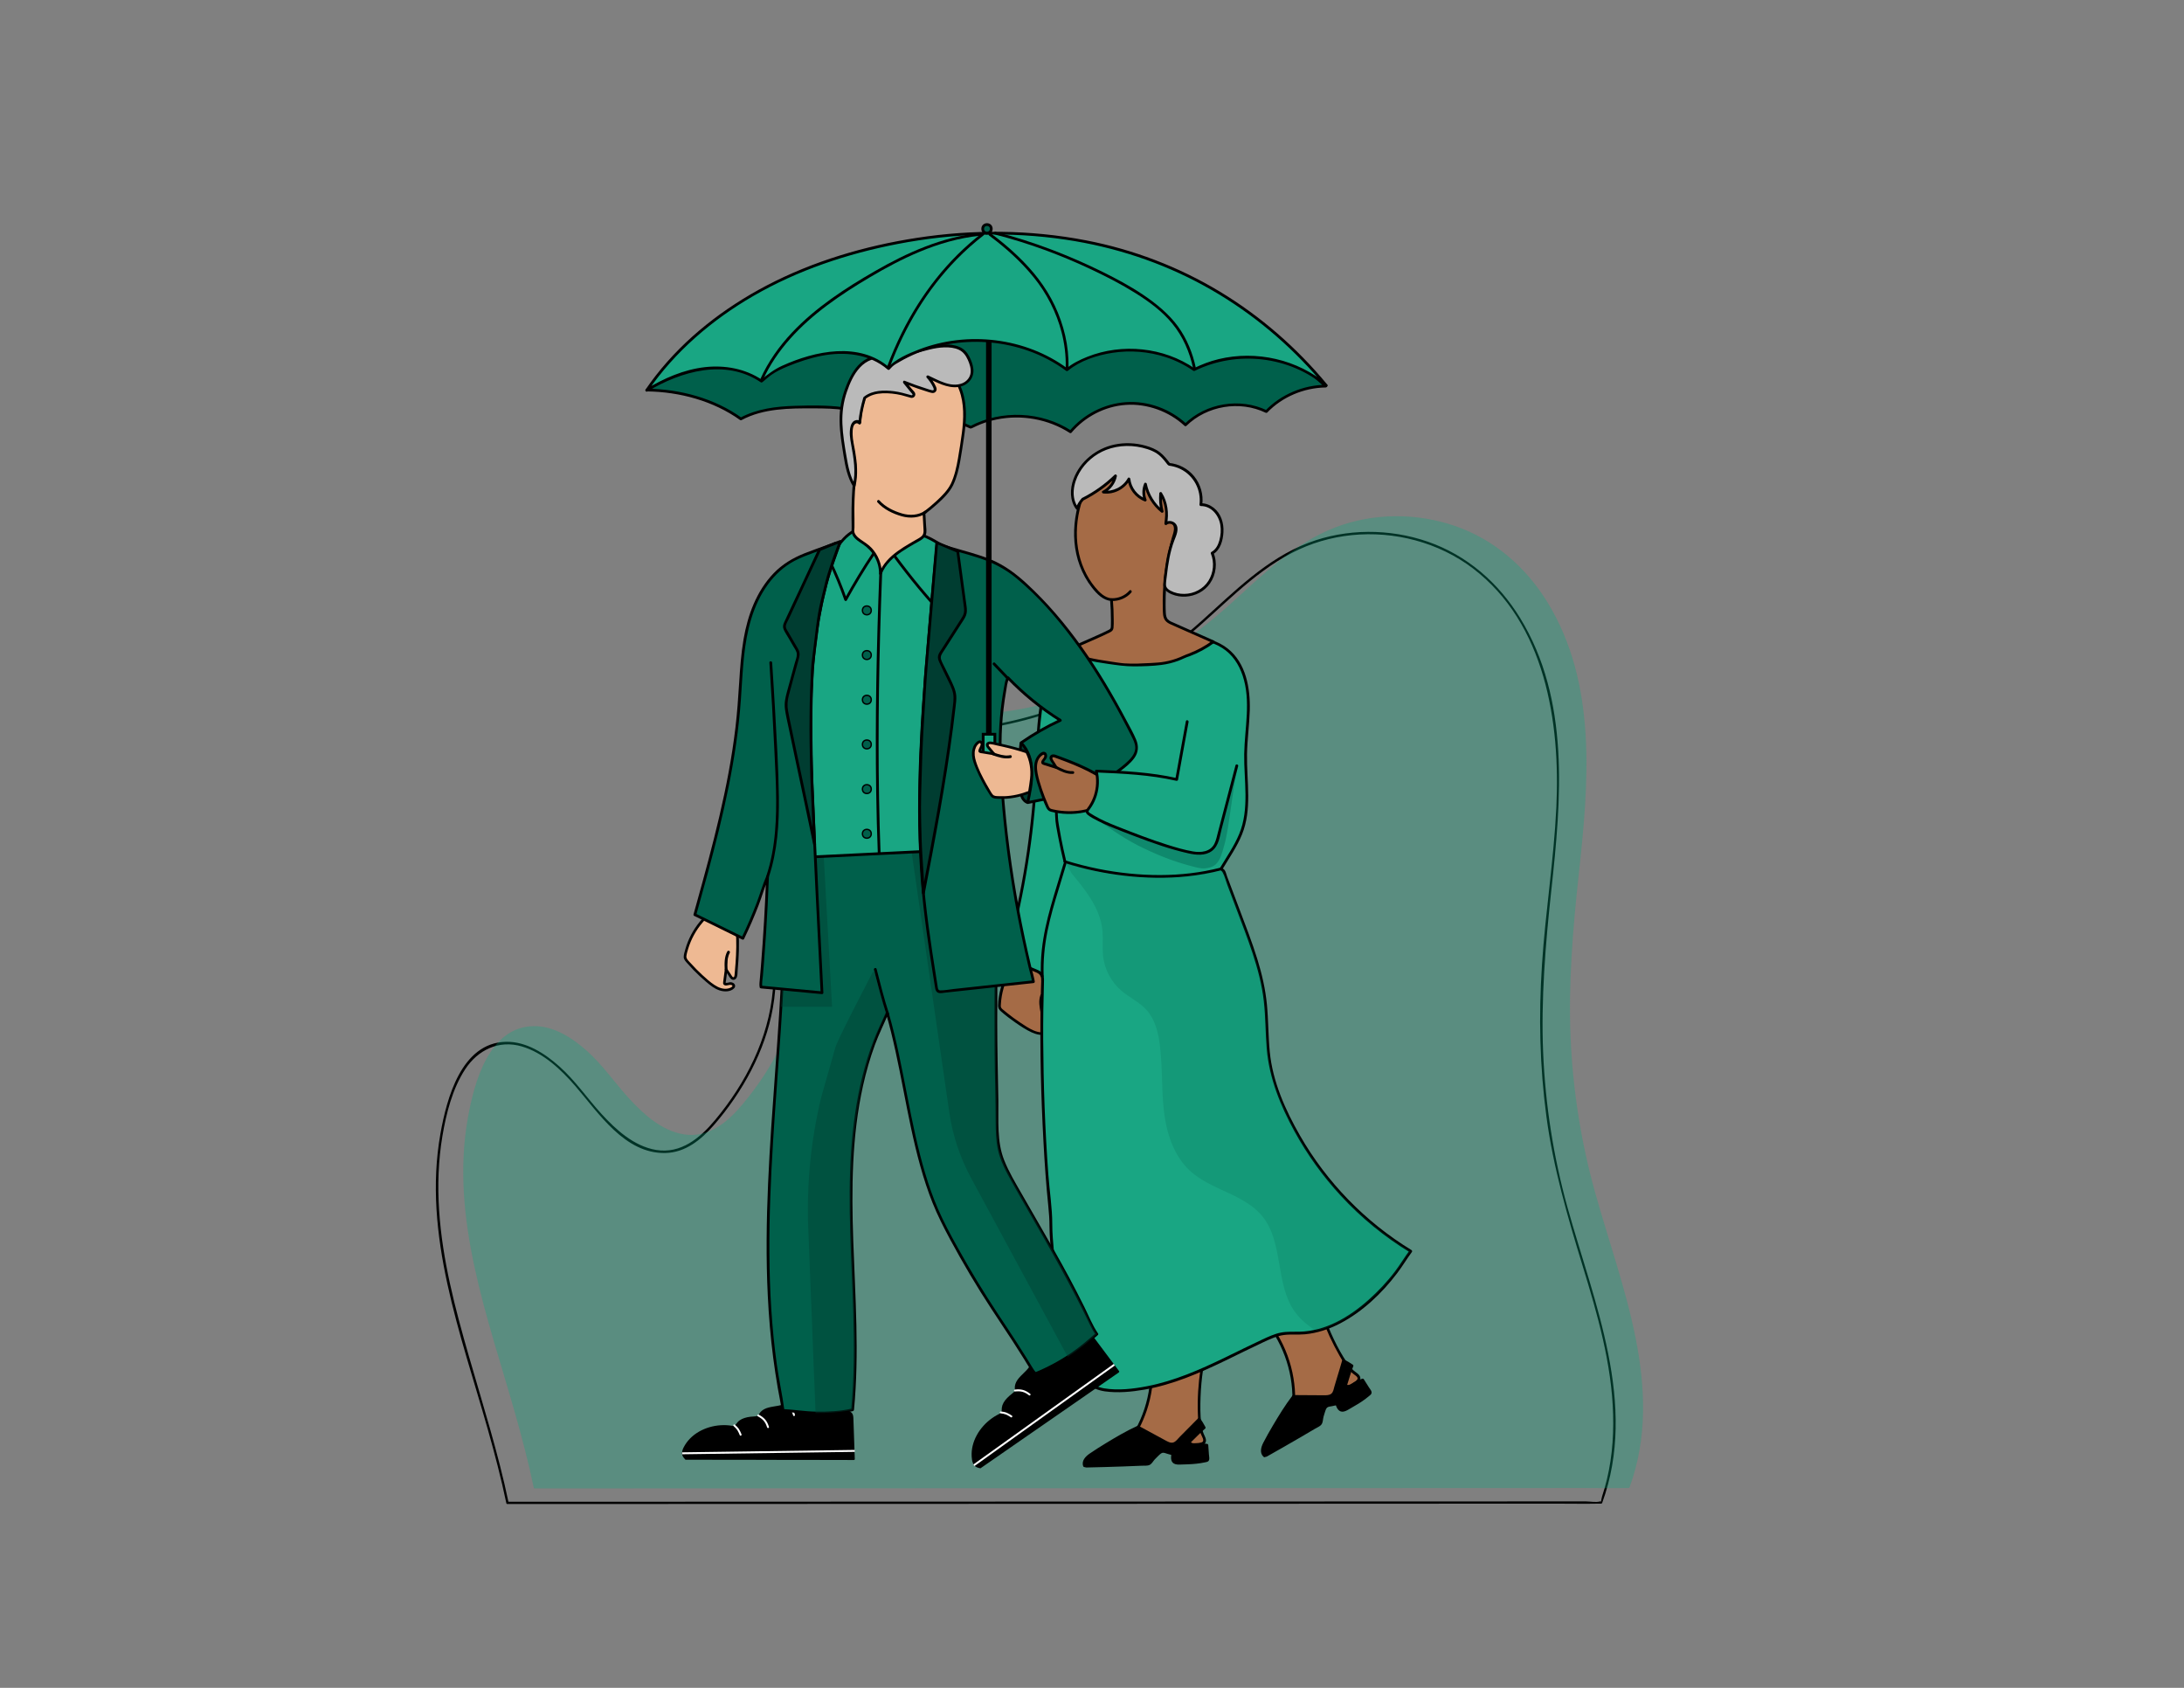 <?xml version="1.0" encoding="UTF-8"?><svg xmlns="http://www.w3.org/2000/svg" viewBox="0 0 792 612"><rect x="0" y="0" width="792" height="612" fill="#808080" stroke="none"/><defs><style>.cls-1,.cls-2{fill:#003d31;}.cls-3{fill:#00ac7e;}.cls-4,.cls-5,.cls-6,.cls-7{fill:#00604b;}.cls-8{fill:#eeb993;}.cls-9{fill:#fff;}.cls-10{fill:#b5c7c3;}.cls-11{fill:#b5e6da;}.cls-12{fill:#bababa;}.cls-13{fill:#a56b46;}.cls-14,.cls-15{fill:#19a683;}.cls-16{fill:#58433a;}.cls-5{stroke-width:2px;}.cls-5,.cls-6,.cls-7,.cls-15{stroke:#000;stroke-miterlimit:10;}.cls-6{stroke-width:.5px;}.cls-17{opacity:.19;}.cls-18{opacity:.3;}.cls-19,.cls-2{opacity:.41;}</style></defs><g id="Layer_6"><path d="m184.45,544.9c-3.77-18.05-9.37-35.65-14.47-53.36-4.96-17.24-9.57-34.69-10.74-52.66-.58-8.99-.31-18.07,1.2-26.97,1.39-8.24,3.62-17.11,8.24-24.19,4.59-7.04,12.24-10.72,20.52-8.3,7.76,2.27,14.19,8.33,19.36,14.29,8.49,9.79,18,24.7,32.76,24.36,7.31-.17,12.99-4.87,17.58-10.14,5.25-6.03,9.83-12.71,13.52-19.81,3.68-7.1,6.43-14.7,7.84-22.59,1.6-8.93,1.3-18.04.65-27.04-1.18-16.37-3.44-33.07,2.56-48.81,2.42-6.35,6.06-12.39,11.27-16.84,6.32-5.4,14.13-7.21,22.3-7.23,8.29-.02,16.52.71,24.82.24,8.16-.46,16.28-1.6,24.25-3.38,15.76-3.52,30.97-9.53,44.86-17.78,6.85-4.07,13.37-8.69,19.48-13.81s12.01-10.81,18.09-16.13,12.65-10.49,19.94-14.27c6.78-3.52,14.17-5.69,21.76-6.45,15.41-1.55,31.46,2.62,43.84,12.02,26.3,19.97,31.79,55.8,30.31,86.68-.91,19.08-3.97,37.98-5.21,57.03s-.81,36.85,1.61,55.1,7.66,36.33,13.14,54.18c5.38,17.54,10.54,35.41,11.05,53.88.25,8.99-.6,18.06-3.1,26.73-.28.97-.58,1.93-.89,2.88-.08.25-.51,1.99-.32,1.87-.02.01-.05,0-.07,0-.1.06-.3-.04-.42,0-1.35.43-3.54,0-4.94,0-8.03,0-16.07,0-24.1,0-13.16,0-26.31,0-39.47.01-16.75,0-33.5.01-50.26.02-18.77,0-37.54.01-56.32.02-19.42,0-38.85.01-58.27.02l-55.32.02c-16.09,0-32.17.01-48.26.02-12.16,0-24.31,0-36.47.01-6.71,0-13.41,0-20.12,0-.86,0-1.73,0-2.59,0-.54,0-.62.83-.08.83,3.53,0,7.07,0,10.6,0,9.62,0,19.23,0,28.85-.01,14.22,0,28.44-.01,42.67-.02,17.35,0,34.71-.01,52.06-.02,19.01,0,38.02-.01,57.03-.02,19.19,0,38.38-.01,57.57-.02,17.89,0,35.79-.01,53.68-.02,15.12,0,30.25-.01,45.37-.02,10.88,0,21.76,0,32.63-.01,5.15,0,10.32.1,15.47,0,.22,0,.45,0,.67,0,.19,0,.37-.08.43-.27,13.02-35.75-2.98-72.67-12.56-107.08-5.11-18.36-8.04-37.19-8.85-56.22s.82-39.15,2.95-58.69c3.61-33.1,6.89-69.24-11.37-98.98-7.78-12.66-19.23-22.64-33.35-27.54-13.94-4.84-29.59-4.84-43.41.42-15.23,5.8-26.88,17.71-38.78,28.37-12.71,11.38-26.8,20.82-42.5,27.58s-31.91,10.74-48.64,12c-8.92.67-17.71,0-26.63-.06-7.48-.04-14.82,1.14-21.1,5.44-10.86,7.44-16.06,21.05-17.65,33.65-2.32,18.36,2.75,36.76,1.14,55.16-1.54,17.56-9.78,33.76-20.97,47.15-5.43,6.5-12.4,12.34-21.44,10.81-7.89-1.34-14.41-7.25-19.63-12.94-5.23-5.71-9.54-12.13-15.35-17.31-5.3-4.73-12.04-9.11-19.41-8.95-16.16.35-21.48,20.58-23.74,33.31-6.5,36.56,7.43,72.75,17.22,107.38,2.48,8.79,4.81,17.63,6.67,26.57.11.53.94.39.83-.14Z"/><g class="cls-18"><path class="cls-3" d="m193.98,539.29c-5.07-24.47-14.27-50.17-20.15-74.46-5.88-24.29-8.31-50.38.09-73.91,2.45-6.86,6.27-13.89,12.91-16.89,12.83-5.8,26.3,6.23,34.94,17.35,8.64,11.12,20.76,23.91,34.24,19.84,5.55-1.68,9.86-6.02,13.57-10.48,10.39-12.44,18.3-27.31,20.59-43.35,2.5-17.58-1.81-35.42-1.17-53.16s8.5-37.55,25.39-43.02c7.67-2.49,15.96-1.59,24.03-1.31,36.19,1.25,72.68-11.13,100.64-34.14,13.66-11.24,25.62-25.08,41.65-32.56,20.39-9.51,45.97-6.69,63.81,7.02,19.9,15.3,28.7,41.4,30.2,66.46,1.5,25.06-3.2,50.02-5.01,75.05-1.96,27.07-.53,54.51,5.78,80.91,4.63,19.39,11.85,38.1,16.23,57.54,4.38,19.45,5.78,40.26-1.15,58.96l-396.59.14Z"/><path class="cls-3" d="m194.39,539.22c-3.77-18.05-9.37-35.65-14.47-53.36-4.96-17.24-9.57-34.69-10.74-52.66-.58-8.99-.31-18.07,1.2-26.97,1.39-8.24,3.62-17.11,8.24-24.19,4.59-7.04,12.24-10.72,20.52-8.3,7.76,2.27,14.19,8.33,19.36,14.29,8.49,9.79,18,24.7,32.76,24.36,7.31-.17,12.99-4.87,17.58-10.14,5.25-6.03,9.83-12.71,13.52-19.81s6.43-14.7,7.84-22.59c1.6-8.93,1.3-18.04.65-27.04-1.18-16.37-3.44-33.07,2.56-48.81,2.42-6.35,6.06-12.39,11.27-16.84,6.32-5.4,14.13-7.21,22.3-7.23,8.29-.02,16.52.71,24.82.24s16.28-1.6,24.25-3.38c15.76-3.52,30.97-9.53,44.86-17.78,6.85-4.07,13.37-8.69,19.48-13.81s12.01-10.81,18.09-16.13,12.65-10.49,19.94-14.27c6.78-3.52,14.17-5.69,21.76-6.45,15.41-1.55,31.46,2.62,43.84,12.02,26.3,19.97,31.79,55.8,30.31,86.68-.91,19.08-3.97,37.98-5.21,57.03-1.19,18.36-.81,36.85,1.61,55.1s7.66,36.33,13.14,54.18,10.54,35.41,11.05,53.88c.25,8.99-.6,18.06-3.1,26.73-.28.97-.58,1.93-.89,2.88-.08.25-.51,1.99-.32,1.87-.02.01-.05,0-.07,0-.1.06-.3-.04-.42,0-1.35.43-3.54,0-4.94,0h-24.1c-13.16.01-26.31.02-39.47.02-16.75,0-33.5.01-50.26.02-18.77,0-37.54.01-56.32.02-19.42,0-38.85.01-58.27.02l-55.32.02c-16.09,0-32.17.01-48.26.02-12.16,0-24.31,0-36.47.01h-20.12c-.86,0-1.73,0-2.59,0-.54,0-.62.83-.08.83,3.53,0,7.07,0,10.6,0,9.62,0,19.23,0,28.85-.01,14.22,0,28.44-.01,42.67-.02,17.35,0,34.71-.01,52.06-.02,19.01,0,38.02-.01,57.03-.02,19.19,0,38.38-.01,57.57-.02,17.89,0,35.79-.01,53.68-.02,15.12,0,30.25-.01,45.37-.02,10.88,0,21.76,0,32.63-.01,5.15,0,10.32.1,15.47,0,.22,0,.45,0,.67,0,.19,0,.37-.08.43-.27,13.02-35.75-2.98-72.67-12.56-107.08-5.11-18.36-8.04-37.19-8.85-56.22s.82-39.15,2.95-58.69c3.61-33.1,6.89-69.24-11.37-98.98-7.78-12.66-19.23-22.64-33.35-27.54-13.94-4.84-29.59-4.84-43.41.42-15.23,5.8-26.88,17.71-38.78,28.37-12.71,11.38-26.8,20.82-42.5,27.58-15.41,6.64-31.91,10.74-48.64,12-8.92.67-17.71,0-26.63-.06-7.48-.04-14.82,1.14-21.1,5.44-10.86,7.44-16.06,21.05-17.65,33.65-2.32,18.36,2.75,36.76,1.14,55.16s-9.78,33.76-20.97,47.15c-5.43,6.5-12.4,12.34-21.44,10.81-7.89-1.34-14.41-7.25-19.63-12.94-5.23-5.71-9.54-12.13-15.35-17.31-5.3-4.73-12.04-9.11-19.41-8.95-16.16.35-21.48,20.58-23.74,33.31-6.5,36.56,7.43,72.75,17.22,107.38,2.48,8.79,4.81,17.63,6.67,26.57.11.53.94.39.83-.14Z"/></g></g><g id="Layer_4"><g><g><path class="cls-13" d="m378.76,349.79c1.93,5.87,2.55,12.72,2.93,18.79.02.34.04.7-.08,1.02s-.43.58-.78.56c-.35-.02-.63-.31-.87-.58-.69-.76-1.38-1.52-2.06-2.28.04,1.61.08,3.22.12,4.83,0,.11,0,.22.08.31.08.09.2.11.32.12.64.03,1.18-.35,1.8-.48s1.48.25,1.4.86c-.03.18-.14.34-.26.48-1.05,1.2-2.88,1.56-4.54,1.28s-3.21-1.11-4.68-1.98c-3.13-1.86-6.1-4-8.86-6.38-.27-.23-.55-.48-.7-.8-.16-.35-.16-.73-.14-1.1.22-5,1.84-9.84,4.64-13.89.34-.49.7-.97,1.14-1.38.49-.46,1.08-.81,1.66-1.16.24-.15.5-.3.79-.33.3-.03.6.11.91.17,2.41.45,4.85.97,7.12,1.69"/><path d="m378.3,350.01c1.22,3.74,1.87,7.64,2.3,11.54.21,1.91.37,3.82.5,5.73.03.46.07.93.09,1.39.01.22.05.55-.06.76-.21.42-.52.12-.74-.1-.74-.75-1.42-1.57-2.12-2.35-.26-.28-.89-.19-.88.27.03,1.05.05,2.09.08,3.14.01.48.02.97.04,1.45.01.37,0,.75.3,1.01.62.53,1.58,0,2.21-.2.22-.07.91-.2,1.04.12.15.35-.65.83-.89.96-3.33,1.91-7.48-1.16-10.17-2.93-1.65-1.09-3.25-2.25-4.78-3.49-.38-.31-.76-.62-1.14-.94-.34-.28-.77-.57-.99-.95-.24-.41-.16-.92-.13-1.37s.07-.94.12-1.4c.43-3.75,1.67-7.42,3.64-10.65.56-.92,1.15-1.9,1.98-2.6.42-.36.9-.66,1.38-.94.32-.19.58-.31.95-.24.2.04.41.1.61.14,2.31.47,4.62.93,6.88,1.63.61.19.97-.74.35-.94-2.22-.69-4.5-1.19-6.78-1.63-.44-.08-.92-.27-1.38-.26-.54.02-.99.33-1.44.61-.93.57-1.7,1.22-2.35,2.1-2.48,3.38-4.06,7.45-4.69,11.58-.16,1.05-.3,2.13-.3,3.19,0,.92.38,1.49,1.05,2.08,1.71,1.5,3.53,2.88,5.4,4.17s3.71,2.51,5.73,3.44c1.74.8,3.73,1.25,5.6.66.84-.27,1.88-.82,2.28-1.67.37-.8-.25-1.51-1-1.72-.45-.12-.86-.06-1.29.08-.27.09-.54.22-.82.29-.17.04-.33.11-.39,0-.02-.04.01-.51.01-.54-.03-1.37-.07-2.74-.1-4.1l-.88.27c.78.86,1.52,1.87,2.41,2.63.68.58,1.64.51,2.08-.32s.14-2.2.07-3.14c-.08-1.13-.17-2.27-.27-3.4-.43-4.67-1.13-9.34-2.58-13.81-.2-.61-1.1-.18-.91.43h0Z"/></g><g><path class="cls-13" d="m377.89,367.3c-.42-2.12-.84-4.35-.12-6.32"/><path d="m378.38,367.22c-.39-1.97-.84-4.1-.14-6.06.21-.61-.72-.96-.94-.35-.76,2.14-.33,4.42.1,6.58.13.63,1.11.46.99-.17h0Z"/></g></g><g><path class="cls-13" d="m479.6,476.98c1.91,5.39,4.35,10.6,7.28,15.52,1.23,2.07,2.6,4.14,4.55,5.55.72.52,1.63,1.23,1.36,2.08-.1.31-.33.55-.57.77-5.44,5.1-12.99,7.87-20.43,7.5-.92-.05-1.99-.24-2.4-1.06-.19-.37-.2-.81-.21-1.23-.17-7.75-2.4-15.45-6.39-22.09,5.42-3.22,10.97-6.21,16.63-8.96.15.65.31,1.31.46,1.96"/><path d="m479.12,477.11c1.79,5.03,4.02,9.9,6.68,14.53,1.19,2.06,2.43,4.18,4.16,5.83.4.38.83.72,1.28,1.05.39.29,1.15.79,1.07,1.36-.06.5-.85,1.01-1.21,1.33-.48.42-.97.82-1.48,1.2-3.81,2.84-8.36,4.69-13.08,5.29-1.18.15-2.36.22-3.55.22-.87,0-2.31.13-2.99-.56-.44-.45-.33-1.23-.35-1.81-.02-.66-.06-1.33-.11-1.99-.1-1.26-.26-2.51-.46-3.76-.92-5.66-2.93-11.12-5.87-16.04l-.18.68c5.42-3.21,10.97-6.2,16.63-8.96l-.73-.3.46,1.96c.15.63,1.11.36.96-.27l-.46-1.96c-.08-.33-.46-.43-.73-.3-5.67,2.76-11.21,5.75-16.63,8.96-.23.14-.32.45-.18.68,2.82,4.72,4.76,9.94,5.7,15.36.23,1.34.4,2.69.5,4.04.05.66.09,1.33.11,1.99s-.03,1.34.29,1.92c.46.86,1.43,1.16,2.34,1.26,1.2.14,2.44.09,3.64.01,4.92-.33,9.75-1.95,13.87-4.66,1.05-.69,2.06-1.46,3.01-2.28.76-.66,1.79-1.44,1.44-2.58-.33-1.08-1.57-1.66-2.36-2.36-.97-.87-1.77-1.9-2.49-2.98-3.51-5.27-6.21-11.2-8.32-17.15-.21-.6-1.18-.34-.96.27h0Z"/></g><g><path d="m469.04,506.33c3.71.02,7.43.05,11.14.07,1.13,0,2.4-.04,3.16-.88.42-.46.6-1.09.77-1.69.91-3.24,2.18-7.19,3.09-10.43,1.16.5,2.14,1.12,3.17,1.83l-.27.7c-.68,2.14-1.36,4.27-2.05,6.41.59.67,1.67.16,2.43-.31,1.16-.72,2.42-1.29,3.73-1.68.86,1.37,1.73,2.74,2.59,4.11.1.16.21.34.19.54-.02.2-.18.35-.33.49-2.41,2.18-5.27,3.78-8.11,5.37-.66.37-1.42.75-2.15.55-.96-.27-1.36-1.37-1.63-2.33-.93.2-1.86.4-2.8.59-.31.07-.64.14-.9.33-.32.23-.5.61-.65.97-.58,1.37-.99,2.82-1.23,4.29-.05.33-.11.68-.3.95-.18.25-.45.42-.71.58-6.3,3.75-12.64,7.41-19.03,11l-.02-.05c-.19.07-.39.14-.58.2-.7-.56-.93-1.56-.81-2.45s.54-1.71.96-2.5c2.99-5.63,6.35-11.07,10.04-16.27l.31-.4Z"/><path d="m469.04,506.78c2.06.01,4.13.03,6.19.04,1.94.01,3.92.14,5.86.01,1.55-.1,2.73-.73,3.26-2.24.58-1.66,1-3.4,1.51-5.09.6-1.99,1.21-3.97,1.77-5.97l-.66.27c1.12.49,2.15,1.14,3.17,1.83l-.21-.5c-.89,2.32-1.56,4.74-2.32,7.11-.05.15,0,.33.11.43.78.75,1.83.4,2.67-.07,1.28-.71,2.51-1.37,3.92-1.81l-.5-.21c.47.75.95,1.51,1.42,2.26.24.38.47.75.71,1.13s.64.79.38,1.2c-.17.27-.59.52-.84.72-.34.28-.69.55-1.05.81-.65.48-1.33.93-2.01,1.37-1.34.85-2.73,1.64-4.12,2.4-.69.38-1.6.86-2.29.22-.47-.44-.66-1.14-.83-1.74-.07-.24-.31-.36-.55-.31-1.05.22-2.15.37-3.17.68-.84.25-1.21.86-1.53,1.63-.42,1.02-.75,2.07-.99,3.14-.11.47-.15.97-.27,1.44-.17.64-.73.86-1.26,1.18-3.89,2.31-7.8,4.59-11.73,6.85-2.25,1.29-4.5,2.57-6.77,3.84l.61.16-.02-.05c-.09-.16-.32-.27-.5-.21-.19.07-.39.14-.58.2l.43.11c-1.73-1.54.06-4.12.89-5.65,1.02-1.87,2.07-3.71,3.17-5.53,2.02-3.37,4.12-6.77,6.51-9.89.35-.46-.43-.9-.77-.45-2.62,3.43-4.92,7.19-7.11,10.9-1.19,2.03-2.37,4.07-3.44,6.17-.81,1.58-1.41,3.72.13,5.09.11.1.28.17.43.11.19-.07.39-.14.58-.2l-.5-.21.02.05c.12.21.41.28.61.16,3.91-2.2,7.81-4.43,11.68-6.68,1.96-1.14,3.91-2.29,5.86-3.44.75-.44,1.81-.85,2.33-1.57s.5-1.88.71-2.72c.15-.57.32-1.13.51-1.69.18-.52.36-1.24.77-1.64s1.26-.43,1.78-.54c.62-.13,1.24-.26,1.86-.4l-.55-.31c.4,1.42,1.22,3.02,2.98,2.66.93-.19,1.8-.8,2.61-1.26.93-.53,1.86-1.07,2.77-1.63s1.73-1.12,2.56-1.75c.38-.29.76-.59,1.13-.9.31-.26.7-.52.9-.88.45-.79-.43-1.7-.82-2.32-.63-.99-1.25-1.98-1.88-2.98-.1-.16-.31-.26-.5-.21-1.05.32-2.08.74-3.05,1.26-.62.34-1.99,1.49-2.68.84l.11.43c.76-2.37,1.42-4.79,2.32-7.11.07-.19-.05-.4-.21-.5-1.01-.69-2.04-1.33-3.17-1.83-.26-.11-.57-.04-.66.27-.59,2.11-1.24,4.2-1.87,6.29-.32,1.05-.63,2.09-.94,3.14-.26.88-.39,2.08-1.16,2.68-.72.57-1.75.55-2.63.55-1.24,0-2.48-.02-3.71-.02-2.48-.02-4.95-.03-7.43-.05-.57,0-.57.89,0,.89Z"/></g><g><path class="cls-13" d="m435.84,496.49c-.86,5.66-1.16,11.4-.9,17.11.11,2.41.34,4.87,1.39,7.04.39.8.86,1.85.22,2.48-.23.23-.55.32-.86.41-7.2,1.93-15.17.82-21.56-3.02-.79-.47-1.64-1.14-1.62-2.06.01-.42.21-.81.4-1.18,3.5-6.92,5.17-14.75,4.78-22.49,6.29-.28,12.6-.3,18.89-.06-.17.65-.34,1.3-.52,1.95"/><path d="m435.35,496.36c-.81,5.38-1.15,10.83-.96,16.27.09,2.47.2,5.02,1.1,7.35.29.75,1.52,2.5.36,2.97-1.03.42-2.28.57-3.38.73-4.7.69-9.58.11-14.01-1.6-1.1-.42-2.16-.92-3.19-1.49-.77-.42-2.3-1.08-2.28-2.15.01-.59.48-1.22.73-1.74.28-.58.54-1.16.79-1.75.49-1.15.94-2.31,1.34-3.49,1.8-5.36,2.59-11.05,2.32-16.7l-.5.5c6.29-.28,12.6-.3,18.89-.06l-.48-.63c-.17.65-.34,1.3-.52,1.95s.8.89.96.27.34-1.3.52-1.95c.09-.32-.16-.62-.48-.63-6.3-.24-12.6-.22-18.89.06-.26.01-.51.22-.5.5.26,5.42-.46,10.84-2.14,16-.43,1.32-.92,2.62-1.47,3.89-.26.59-.52,1.17-.8,1.74-.27.55-.62,1.1-.73,1.7-.19,1.03.46,1.86,1.24,2.44.96.72,2.09,1.26,3.17,1.76,4.44,2.05,9.41,2.95,14.29,2.57,1.22-.1,2.44-.27,3.64-.52.96-.2,2.4-.33,2.83-1.37s-.3-2.13-.69-3.07c-.5-1.2-.77-2.5-.92-3.79-.36-3.14-.34-6.36-.23-9.51.12-3.35.42-6.68.92-9.99.09-.63-.87-.9-.96-.27h0Z"/></g><g><path d="m412.68,517.4c3.26,1.77,6.53,3.55,9.79,5.32.99.54,2.13,1.09,3.2.71.59-.21,1.04-.67,1.48-1.12,2.33-2.43,5.31-5.31,7.64-7.74.79.99,1.35,2,1.93,3.1l-.57.49c-1.61,1.56-3.22,3.12-4.82,4.68.21.87,1.4.93,2.29.87,1.36-.09,2.74,0,4.08.28.12,1.61.23,3.23.35,4.84.01.19.02.4-.09.56-.11.16-.32.23-.52.27-3.15.79-6.43.85-9.68.91-.76.01-1.61,0-2.15-.53-.72-.69-.55-1.85-.33-2.82-.92-.26-1.83-.53-2.75-.79-.31-.09-.63-.18-.94-.14-.39.05-.73.3-1.03.55-1.16.94-2.2,2.02-3.11,3.2-.2.27-.41.55-.71.7-.27.14-.59.16-.9.17-7.32.33-14.64.58-21.97.73v-.05c-.2-.03-.41-.06-.61-.1-.35-.83-.09-1.81.44-2.54s1.28-1.25,2.03-1.75c5.3-3.55,10.82-6.77,16.52-9.61l.46-.21Z"/><path d="m412.46,517.78c2.32,1.26,4.64,2.52,6.96,3.78,1.07.58,2.12,1.19,3.21,1.74.9.46,1.94.88,2.96.62.97-.24,1.64-1.06,2.3-1.74.75-.78,1.52-1.55,2.28-2.31,1.65-1.65,3.31-3.3,4.93-4.98h-.63c.73.93,1.31,1.96,1.86,3.01l.07-.54c-1.88,1.62-3.61,3.44-5.39,5.18-.11.11-.16.29-.11.43.3.96,1.27,1.2,2.18,1.21.66.01,1.32-.06,1.99-.04.85.02,1.68.13,2.51.29l-.33-.43c.06.89.13,1.78.19,2.66.03.4.06.81.09,1.21.02.27.19.93.08,1.16-.15.32-.8.33-1.1.39-.43.09-.85.17-1.28.24-.86.14-1.73.23-2.59.29-1.65.12-3.32.17-4.97.19-.71,0-1.6,0-1.97-.72-.32-.61-.13-1.44.01-2.07.05-.24-.07-.48-.31-.55-1.06-.31-2.13-.72-3.22-.91-.9-.16-1.54.31-2.2.86-.77.65-1.49,1.36-2.15,2.12-.33.38-.61.82-.96,1.18-.43.46-.95.42-1.54.45-4.57.21-9.15.38-13.73.51-2.58.08-5.16.14-7.74.2l.45.45v-.05c0-.18-.14-.4-.33-.43-.2-.03-.41-.06-.61-.1l.31.31c-.8-2.18,1.98-3.61,3.44-4.57,1.78-1.17,3.58-2.3,5.4-3.39,3.37-2.02,6.82-4.02,10.4-5.65.52-.24.07-1.01-.45-.77-3.93,1.79-7.72,4.02-11.41,6.26-2,1.22-3.99,2.46-5.92,3.79-1.47,1.02-3.04,2.61-2.33,4.56.05.14.15.29.31.31.2.03.41.06.61.1l-.33-.43v.05c0,.24.2.45.45.45,4.5-.09,8.99-.22,13.48-.38,2.25-.08,4.49-.17,6.74-.27.87-.04,2.01.1,2.82-.29s1.28-1.36,1.86-1.99c.4-.44.82-.87,1.26-1.27.4-.37.86-.87,1.37-1.07.6-.24,1.35.13,1.94.3s1.22.35,1.83.53l-.31-.55c-.33,1.49-.34,3.33,1.46,3.8.85.22,1.79.11,2.65.09,1.11-.03,2.22-.06,3.33-.14,1.03-.07,2.05-.17,3.07-.33.51-.08,1.01-.17,1.52-.28.4-.09.87-.14,1.22-.37.73-.51.36-1.77.31-2.5-.08-1.13-.16-2.26-.24-3.39-.01-.18-.13-.39-.33-.43-1.18-.23-2.39-.35-3.59-.32-.64.02-2.2.32-2.46-.52l-.11.43c1.78-1.73,3.51-3.55,5.39-5.18.15-.13.16-.37.07-.54-.59-1.12-1.22-2.2-2-3.19-.15-.19-.48-.16-.63,0-1.47,1.52-2.96,3.01-4.46,4.51-.78.78-1.55,1.55-2.32,2.34-.62.64-1.28,1.58-2.15,1.9-1.05.39-2.18-.31-3.07-.79-1.09-.59-2.18-1.18-3.26-1.77-2.1-1.14-4.21-2.28-6.31-3.43-.5-.27-.96.5-.45.77Z"/></g><g><path class="cls-14" d="m511.57,453.67l-1.69,2.29c-3.14,5.25-7.13,9.95-11.56,14.16-5.96,5.67-13.11,10.6-21,12.45-1.9.46-3.84.73-5.82.79-2.15.06-4.33-.12-6.45.23-2.14.35-4.14,1.22-6.11,2.12-8.95,4.1-17.61,8.82-26.74,12.5-9.13,3.67-18.85,6.31-28.69,5.97-2-.07-4.04-.27-5.9-1.01-3.03-1.22-5.48-3.81-8.69-4.35l-.42-.99c-4.48-16.69-6.02-34.02-7.42-51.25v-5.35c-2.71-22.93-3.92-62.57-3-85.64.04-.83.05-1.74-.44-2.41-.4-.55-1.06-.83-1.69-1.08-2.55-1.05-5.11-2.09-7.66-3.13-.87-.36-1.78-.75-2.32-1.51-.86-1.2-.5-2.84-.12-4.27,6.07-22.82,9.47-46.34,10.1-69.94.27-9.77,1.51-18.34,3.59-28.95l.08-1.04c.94-2.94,3.3-5.27,5.99-6.77,2.7-1.51,5.73-2.28,8.75-2.93,11.01-2.37,22.32-3.32,33.58-2.81,5.95.26,12.25,1.07,16.93,4.76,5.26,4.14,7.44,11.16,7.78,17.84.35,6.68-.85,13.34-.96,20.03-.16,9.52,1.83,19.43-1.51,28.34-1.08,2.88-2.68,5.53-4.28,8.16-1.04,1.72-2.08,3.43-3.11,5.15l.76.59.11.09c2.25,5.98,4.51,11.97,6.77,17.95,3.5,9.3,7.02,18.69,8.26,28.54,1.06,8.4.43,17,2.16,25.28.84,4.03,2.23,7.93,3.82,11.73,9.39,22.48,26.07,41.84,46.9,54.46Z"/><path d="m511.14,453.42c-1.81,2.45-3.36,5.06-5.19,7.49-2.9,3.84-6.23,7.38-9.84,10.57-6.88,6.1-15.43,11.18-24.86,11.39-2.28.05-4.57-.12-6.83.33s-4.53,1.52-6.68,2.51c-4.54,2.11-9.02,4.36-13.53,6.54-9.04,4.37-18.32,8.47-28.22,10.38-5,.97-10.53,1.62-15.6.77-2.36-.39-4.27-1.49-6.26-2.75-.84-.53-1.68-1.06-2.58-1.48-.35-.17-.72-.32-1.08-.45-.3-.11-1.06-.2-1.19-.31-.49-.44-.62-1.92-.76-2.48-.32-1.27-.63-2.54-.92-3.81-.57-2.46-1.07-4.94-1.54-7.43-.96-5.19-1.72-10.42-2.34-15.66s-1.08-10.08-1.52-15.13c-.29-3.34-.61-6.64-.61-9.99,0-5.98-.98-11.98-1.42-17.94-1.21-16.32-1.78-32.71-1.87-49.07-.04-7.11.09-14.2.29-21.31.05-1.8-.35-3.01-2.06-3.79-2.18-.99-4.45-1.82-6.66-2.73-1.07-.44-2.47-.78-3.28-1.66-1.04-1.13-.58-2.78-.24-4.09.64-2.47,1.28-4.95,1.88-7.43,4.74-19.83,7.49-40.15,8.18-60.53.32-9.56,1.36-18.92,3.13-28.32.35-1.84.44-3.8,1.38-5.44,1.12-1.94,2.85-3.47,4.78-4.58,4.26-2.45,9.48-3.22,14.25-4.04,10.05-1.72,20.45-2.38,30.63-1.58,4.37.34,8.88,1.16,12.63,3.54s6.06,5.99,7.42,10.02c3.1,9.23.73,18.97.57,28.42s2.01,19.84-1.83,29.05c-1.81,4.35-4.59,8.32-7,12.35-.1.17-.09.47.08.61.42.33.68.52.93.96.75,1.35,1.14,3.04,1.69,4.49,1.07,2.83,2.13,5.65,3.2,8.48,2.05,5.43,4.15,10.84,5.97,16.35s3.39,11.41,4.06,17.32.58,11.57,1.07,17.34c.91,10.65,4.95,20.55,10.04,29.86,4.62,8.45,10.29,16.31,16.82,23.38,7.36,7.97,15.83,14.9,25.11,20.55.55.34,1.05-.53.5-.86-16.69-10.16-30.69-24.55-40.41-41.5-5.37-9.36-9.91-19.57-10.97-30.4-.56-5.68-.48-11.4-1.03-17.09s-1.8-11.06-3.45-16.42c-1.91-6.19-4.27-12.24-6.56-18.3-1.19-3.16-2.38-6.32-3.57-9.48-.28-.75-.56-1.5-.85-2.24-.25-.67-.44-1.65-.84-2.24-.26-.38-.63-.61-1-.9l.08.61c2.49-4.16,5.34-8.24,7.17-12.75s2.25-9.26,2.24-14.01c-.02-5.05-.53-10.09-.44-15.14s.85-10.53,1-15.81c.22-8.02-1.32-17.19-8.02-22.45-3.39-2.67-7.62-3.86-11.84-4.42-4.74-.63-9.6-.66-14.37-.54-5.24.12-10.46.56-15.64,1.3s-10.23,1.47-14.97,3.24c-3.73,1.39-7.35,3.83-8.92,7.65-.25.61-.29,1.06-.37,1.69-.15,1.26-.47,2.52-.7,3.77-.45,2.45-.88,4.91-1.25,7.37-1.49,9.87-1.55,19.75-2.2,29.69-.7,10.68-1.96,21.32-3.78,31.87-.92,5.3-1.97,10.57-3.17,15.81-.59,2.58-1.21,5.15-1.86,7.71-.49,1.92-1.52,4.27-1.07,6.28.41,1.81,2.04,2.48,3.6,3.12,2.39.98,4.81,1.92,7.18,2.94,1.62.7,1.81,1.71,1.75,3.33-.03.87-.06,1.75-.09,2.62-.05,1.75-.09,3.49-.12,5.24-.29,16.75.14,33.54,1.04,50.26.42,7.77.95,15.53,1.75,23.26.26,2.51.43,4.88.43,7.4,0,3.86.47,7.71.82,11.55.93,10.39,2.11,20.78,4.14,31.02.51,2.57,1.07,5.12,1.7,7.66.26,1.05.47,2.14.83,3.16.13.35.27.95.6,1.17s.97.23,1.34.36c.55.19,1.09.43,1.6.71.94.5,1.83,1.09,2.74,1.66,1.98,1.24,3.94,2.14,6.27,2.47,4.73.67,9.71.19,14.39-.62,5.11-.89,10.1-2.38,14.95-4.21,9.65-3.63,18.72-8.59,28.06-12.93,2.43-1.13,4.9-2.32,7.59-2.67,2.52-.33,5.08-.03,7.61-.26,4.48-.41,8.81-1.88,12.79-3.96,8.12-4.25,15.15-10.94,20.65-18.2,1.89-2.49,3.49-5.17,5.34-7.68.38-.52-.49-1.02-.86-.5Z"/></g><path d="m386.05,312.92c7.14,2.23,14.48,3.79,21.92,4.64,7.5.86,15.09.99,22.6.2,4.13-.43,8.22-1.15,12.24-2.18.62-.16.36-1.13-.27-.96-7.13,1.84-14.48,2.65-21.83,2.67s-15.04-.77-22.41-2.25c-4.04-.81-8.04-1.84-11.98-3.07-.62-.19-.88.77-.27.96h0Z"/><path d="m386.66,312.3c-.66-2.75-1.27-5.51-1.81-8.28-.28-1.43-.54-2.87-.77-4.31-.17-1.09-.39-2.2-.43-3.3-.09-2.45-.28-4.89-.33-7.34-.07-3.44.02-6.88.13-10.32.12-3.85.25-7.7.19-11.56-.01-.64-1.01-.64-1,0,.11,6.97-.42,13.93-.33,20.9.03,2.65.28,5.29.34,7.93.05,2.34.57,4.72,1,7.02.59,3.2,1.29,6.37,2.05,9.53.15.63,1.12.36.96-.27h0Z"/><path d="m385.7,313.07c-3.02,10.35-6.75,20.59-7.9,31.38-.34,3.14-.44,6.3-.33,9.46.02.64,1.02.64,1,0-.2-5.45.31-10.88,1.38-16.22s2.53-10.25,4.08-15.3c.92-3.01,1.85-6.02,2.74-9.05.18-.62-.78-.88-.96-.27h0Z"/></g><g id="Layer_2"><g><path class="cls-13" d="m431.23,237.48c3.13-1.17,6.09-2.79,8.78-4.77-4.97-2.2-9.95-4.4-14.92-6.6-.77-.34-1.57-.7-2.09-1.37-.64-.81-.72-1.92-.76-2.95-.36-9.32.83-18.69,3.52-27.62.36-1.21.75-2.53.28-3.69s-2.27-1.79-3.01-.77c.06-2.53.12-5.06.18-7.59.06-2.71-.09-5.89-2.32-7.45l.21-.62c-2.74-4.16-7.59-6.85-12.57-6.97-4.98-.12-9.96,2.33-12.9,6.35-1.26,1.73-2.16,3.7-2.91,5.71-2.16,5.8-3.18,12.08-2.49,18.23s3.13,12.16,7.29,16.76c1.49,1.64,3.35,3.18,5.56,3.34.28,3.26.37,6.54.27,9.81-.01.33-.03.68-.21.96-.18.28-.49.44-.79.59-5.01,2.52-10.75,4.71-15.77,7.23,1.68.61,6.15,2.44,7.91,2.82,5.22,1.13,6.32,1.19,11.58,1.98,3.71.56,9.7.16,13.44-.07,3.68-.23,7.32-1.24,10.59-2.94l1.13-.36Z"/><path d="m431.37,237.96c3.17-1.2,6.16-2.81,8.9-4.82.27-.2.38-.7,0-.86-3.84-1.7-7.69-3.4-11.53-5.1l-2.83-1.25c-.8-.36-1.74-.67-2.36-1.32s-.74-1.57-.79-2.42c-.06-1-.07-2-.08-3-.06-8.06,1.04-16.11,3.26-23.86.48-1.69,1.47-3.99.23-5.58-.8-1.03-2.57-1.53-3.5-.39l.85.35c.07-3.11.29-6.26.17-9.37-.09-2.29-.6-4.68-2.56-6.11l.23.56c.09-.27.28-.6.21-.89-.12-.52-.76-1.12-1.1-1.53-.82-.99-1.77-1.87-2.81-2.63-2.03-1.5-4.43-2.54-6.92-2.96-5.11-.86-10.48.96-14.1,4.65-2,2.04-3.29,4.6-4.3,7.24-1.12,2.93-1.94,5.97-2.4,9.07-.87,5.82-.47,11.83,1.6,17.36,1.06,2.85,2.53,5.54,4.41,7.94s4.06,4.62,7.11,4.9l-.5-.5c.21,2.53.32,5.06.31,7.6,0,.65-.01,1.31-.03,1.96-.02.59-.05.98-.61,1.29-1,.55-2.06,1.01-3.09,1.49-4.26,1.97-8.63,3.72-12.83,5.82-.42.21-.25.78.12.91,2.39.87,4.72,1.91,7.16,2.63,2.66.79,5.5,1.17,8.25,1.58,3.15.46,6.23.91,9.42.9s6.65-.1,9.91-.52c2.1-.27,4.17-.77,6.15-1.51,1.36-.51,2.63-1.21,4.02-1.64.61-.19.35-1.16-.27-.96-1.11.35-2.1.86-3.18,1.31-1.77.74-3.63,1.28-5.52,1.62-1.65.3-3.32.38-4.99.48s-3.22.17-4.84.21-3.19.03-4.78-.08-3.23-.41-4.84-.64c-2.82-.41-5.64-.87-8.42-1.52s-5.23-1.86-7.81-2.8l.12.91c3.48-1.74,7.08-3.24,10.64-4.83,1.75-.78,3.51-1.56,5.21-2.44.65-.34,1.06-.8,1.14-1.55.11-1.02.07-2.08.07-3.1,0-2.37-.11-4.74-.31-7.11-.02-.29-.21-.47-.5-.5-2.51-.23-4.43-2.21-5.95-4.05-1.61-1.95-2.93-4.14-3.96-6.46-2.13-4.8-2.91-10.11-2.58-15.34.18-2.85.7-5.68,1.49-8.43s1.7-5.34,3.12-7.72c2.48-4.15,6.94-6.96,11.77-7.35,5.35-.43,10.71,2.22,13.69,6.68l-.05-.39-.21.62c-.08.23.06.44.23.56,1.83,1.34,2.06,3.87,2.08,5.96.02,2.88-.12,5.77-.19,8.65,0,.4.57.7.85.35.4-.49,1.02-.43,1.53-.12.79.48.91,1.41.81,2.26-.11.94-.46,1.85-.72,2.75s-.51,1.83-.74,2.75c-.94,3.72-1.62,7.51-2.05,11.32s-.61,7.72-.51,11.59c.04,1.49-.05,3.26.94,4.49.48.59,1.15.97,1.83,1.29.94.44,1.9.84,2.84,1.26,4.14,1.83,8.29,3.66,12.43,5.5v-.86c-2.66,1.96-5.57,3.55-8.66,4.72-.6.23-.34,1.19.27.96Z"/></g><path d="m403.1,217.92c2.65.1,5.45-1.05,7.18-3.08.41-.49-.29-1.2-.71-.71-1.57,1.85-4.06,2.88-6.47,2.79-.64-.02-.64.98,0,1h0Z"/></g><g id="Layer_3"><g><path class="cls-12" d="m392.7,181c4.34-2.18,8.35-5.04,11.83-8.44-.46,2.5-2.15,4.74-4.43,5.87,3.67.48,7.53-1.49,9.29-4.74.34,3.38,2.73,6.47,5.92,7.65-.76-1.84-.73-3.98.07-5.79.78,3.88,2.97,7.46,6.06,9.92-.55-2.13-.73-4.35-.53-6.54,1.99,3.02,2.56,7.43,1.82,10.98,1.23-1,3.35-.34,3.68,1.21s-.38,3.11-.96,4.59c-1.92,4.92-2.5,10.25-3.06,15.5-.06.53-.11,1.08.04,1.59.26.88,1.08,1.48,1.89,1.9,4,2.08,9.28,1.36,12.59-1.7,3.31-3.06,4.43-8.27,2.67-12.42,1.89-.99,2.85-3.17,3.29-5.26.56-2.7.47-5.61-.8-8.06s-3.83-4.31-6.58-4.25c.47-3.43-.52-7.04-2.66-9.77s-5.43-4.52-8.88-4.86c-1.18-1.55-2.39-3.12-3.98-4.24-1.08-.76-2.31-1.28-3.56-1.7-5.07-1.7-10.75-1.67-15.7.34s-9.09,6.07-10.95,11.09c-1.28,3.46-1.36,7.63.89,10.55.42-1.54.99-2.18,2.01-3.41"/><path d="m392.95,181.43c4.38-2.22,8.41-5.09,11.93-8.52l-.84-.49c-.48,2.41-2.01,4.45-4.2,5.57-.49.25-.19.88.25.93,3.88.47,7.83-1.58,9.72-4.99l-.93-.25c.41,3.66,2.85,6.82,6.29,8.13.34.13.75-.27.62-.62-.69-1.74-.71-3.67.02-5.41l-.91-.12c.82,3.97,3.03,7.59,6.19,10.14.37.3.97.03.84-.49-.53-2.1-.7-4.25-.51-6.41l-.93.25c1.97,3.06,2.49,7.06,1.77,10.59-.08.38.36.85.73.56.59-.44,1.32-.53,2-.22.85.39,1.06,1.23,1,2.11-.08,1.13-.56,2.2-.97,3.24s-.76,2.11-1.07,3.19c-.6,2.13-1.01,4.31-1.32,6.5s-.67,4.42-.78,6.62c-.1,1.99,1.43,3.06,3.09,3.75s3.33.93,5.03.84c3.49-.2,6.79-1.88,8.81-4.76,2.24-3.2,2.78-7.54,1.28-11.16l-.23.56c2.78-1.52,3.68-5.07,3.84-8.01.18-3.31-.85-6.74-3.53-8.84-1.34-1.04-2.95-1.67-4.65-1.65l.5.5c.47-3.65-.61-7.42-2.93-10.27s-5.59-4.48-9.11-4.85l.43.25c-1.13-1.48-2.28-2.98-3.76-4.12s-3.31-1.86-5.13-2.37c-3.68-1.04-7.61-1.21-11.35-.42-6.63,1.4-12.49,6.11-14.86,12.52-1.3,3.52-1.4,7.82.94,10.93.25.33.79.33.91-.12.36-1.26,1.05-2.19,1.88-3.18.41-.49-.29-1.2-.71-.71-.95,1.12-1.74,2.19-2.14,3.63l.91-.12c-2.81-3.73-1.81-8.9.34-12.68s5.67-6.76,9.72-8.34c4.75-1.84,10.09-1.85,14.92-.29,1.21.39,2.4.89,3.47,1.6s1.92,1.62,2.72,2.58c.39.47.76.95,1.13,1.43s.79.43,1.4.54c1.11.2,2.21.55,3.23,1.04,4.88,2.36,7.66,7.6,6.98,12.97-.03.27.26.5.5.5,3.79-.03,6.45,3.29,7.05,6.77.32,1.88.16,3.88-.35,5.71-.46,1.67-1.3,3.29-2.86,4.15-.17.1-.31.37-.23.56,1.33,3.22.98,6.98-.88,9.93s-5.23,4.67-8.7,4.73c-1.73.03-3.49-.34-5.02-1.16-.9-.48-1.66-1.12-1.66-2.21s.2-2.18.32-3.24c.49-4.31,1.15-8.64,2.69-12.71.66-1.74,1.92-4.27.6-6.01-.91-1.2-2.76-1.48-3.97-.57l.73.56c.77-3.79.25-8.07-1.87-11.36-.28-.43-.89-.24-.93.25-.19,2.24,0,4.49.55,6.68l.84-.49c-3.04-2.45-5.14-5.87-5.93-9.7-.08-.39-.75-.52-.91-.12-.84,1.98-.91,4.17-.12,6.18l.62-.62c-2.98-1.14-5.2-3.99-5.55-7.17-.05-.46-.67-.73-.93-.25-1.73,3.13-5.31,4.93-8.86,4.5l.25.93c2.4-1.23,4.14-3.53,4.66-6.17.09-.48-.46-.85-.84-.49-3.46,3.37-7.41,6.18-11.73,8.36-.57.29-.07,1.15.5.86h0Z"/></g></g><g id="Layer_13"><g><g><path d="m248.77,528.92s-.85-.74-1.02-1.59.16-1.72.57-2.48c3.03-5.77,10.25-8.48,16.7-7.59.55.08,1.14.16,1.62-.1.4-.22.63-.64.91-1,1.45-1.86,4.11-2.12,6.46-2.27.27-.02.55-.04.8-.15.47-.22.7-.74,1-1.16,2.18-3.12,7.65-1.51,10.29-4.26.63-.65,1.09-1.54,1.94-1.83.69-.23,1.44,0,2.09.32,1.47.72,2.67,1.87,4.01,2.81,3.53,2.48,8.08,3.44,12.31,2.6.65-.13,1.38-.29,1.93.08.63.41.72,1.29.75,2.05.17,4.9.34,9.8.51,14.7l-60.88-.11Z"/><path d="m248.97,528.64c.11.09-.03-.03-.06-.06-.08-.08-.15-.16-.22-.24-.21-.24-.4-.51-.51-.8-.33-.84.05-1.77.44-2.51.61-1.16,1.41-2.23,2.35-3.14,1.9-1.85,4.31-3.12,6.86-3.81,1.28-.34,2.6-.55,3.92-.61.67-.03,1.34-.02,2.01.02.68.05,1.37.2,2.06.2.76,0,1.28-.35,1.73-.94s.87-1.06,1.49-1.42c1.21-.69,2.64-.9,4.01-1.02.65-.06,1.44.02,2.02-.32s.81-.98,1.21-1.47c.71-.86,1.79-1.28,2.84-1.54,2.2-.54,4.71-.5,6.61-1.89.49-.36.87-.82,1.25-1.29.49-.6,1.02-1.14,1.86-1.05s1.59.58,2.26,1.04,1.31.98,1.96,1.48c2.46,1.9,5.33,3.13,8.43,3.49,1.54.18,3.12.14,4.65-.13.69-.12,1.73-.5,2.26.17.44.56.37,1.46.39,2.13.13,3.76.26,7.52.39,11.28.03.93.06,1.87.1,2.8l.38-.32c-.54,0-1.09,0-1.63,0h-4.42c-2.19-.01-4.37-.02-6.56-.02h-7.97c-2.92-.02-5.85-.02-8.77-.03-2.95,0-5.9-.01-8.85-.02-2.74,0-5.48,0-8.22-.01h-6.98c-1.67-.02-3.34-.02-5.02-.02-.79,0-1.58-.01-2.37,0-.03,0-.07,0-.1,0-.45,0-.52.7-.06.7.54,0,1.09,0,1.63,0,1.47,0,2.94,0,4.42,0,2.19,0,4.37,0,6.56.01h7.97c2.92.02,5.85.02,8.77.03,2.95,0,5.9.01,8.85.02h8.22c2.33.02,4.65.02,6.98.03h5.02c.79.01,1.58.02,2.37.01.03,0,.07,0,.1,0,.17,0,.39-.11.38-.32-.14-3.97-.27-7.93-.41-11.9-.03-.95-.06-1.91-.1-2.86-.03-.65-.08-1.34-.47-1.88-.41-.58-1.08-.75-1.77-.7-.82.07-1.62.29-2.44.37-3.33.31-6.76-.48-9.62-2.21-1.45-.88-2.68-2.08-4.13-2.96-1.27-.78-2.83-1.36-4.06-.19-.5.47-.85,1.08-1.37,1.54-.44.4-.96.69-1.51.9-1.16.46-2.41.61-3.63.82-1.15.2-2.34.42-3.38.98-.5.27-.94.61-1.31,1.03-.45.51-.71,1.37-1.45,1.5s-1.48.1-2.21.19-1.44.22-2.13.45c-.65.21-1.26.49-1.81.89-.26.19-.49.4-.7.63-.28.31-.48.68-.78.97-.58.58-1.51.28-2.23.2s-1.4-.11-2.1-.1c-1.38.02-2.75.17-4.09.49-2.68.63-5.24,1.84-7.31,3.67-1,.89-1.88,1.92-2.58,3.06-.75,1.24-1.52,2.82-.71,4.21.23.39.52.74.86,1.04s.73-.28.4-.57Z"/></g><path class="cls-9" d="m284.65,509.24c.87.35,1.54,1.06,2.01,1.86.2.35.4.7.58,1.06.16.32.26.66.35,1,.05.18.21.32.41.28.17-.03.33-.22.28-.41-.11-.4-.22-.81-.41-1.18-.2-.4-.42-.79-.65-1.17-.56-.91-1.33-1.7-2.33-2.11-.42-.17-.66.49-.24.66h0Z"/><path class="cls-9" d="m274.79,513.54c.8.43,1.57.94,2.16,1.63s.95,1.51,1.22,2.36c.06.18.2.32.41.28.17-.03.34-.22.28-.41-.3-.95-.69-1.88-1.34-2.65s-1.46-1.32-2.33-1.79c-.17-.09-.37-.08-.49.09-.1.14-.08.4.09.49h0Z"/><path class="cls-9" d="m266.07,517.13c.48.43.98.92,1.32,1.44s.62,1.2.88,1.81c.18.42.81.11.63-.3-.28-.67-.56-1.34-.96-1.94-.4-.6-.93-1.1-1.47-1.58-.14-.13-.39-.06-.49.09-.12.17-.05.36.09.49h0Z"/><rect class="cls-9" x="247.34" y="526.19" width="62.6" height=".7" transform="translate(-7.29 3.92) rotate(-.8)"/></g><g><g><path d="m355.48,532.04s-1.12-.13-1.75-.73-.85-1.5-.95-2.36c-.81-6.47,3.57-12.81,9.38-15.77.49-.25,1.03-.51,1.27-1.01.2-.41.15-.89.18-1.34.13-2.35,2.16-4.09,4.01-5.55.21-.17.43-.35.57-.58.26-.45.16-1.01.16-1.53,0-3.81,5.42-5.61,6.02-9.37.14-.89.01-1.89.55-2.61.43-.58,1.18-.82,1.9-.93,1.62-.24,3.26.01,4.9.02,4.31.02,8.6-1.79,11.59-4.9.46-.48.97-1.02,1.63-1.04.76-.02,1.33.65,1.78,1.25,2.94,3.93,5.87,7.85,8.81,11.78l-50.04,34.67Z"/><path d="m355.48,531.69c.14.02-.04,0-.08-.01-.11-.02-.22-.04-.32-.07-.31-.08-.61-.19-.88-.37-.75-.5-.96-1.48-1.07-2.32-.17-1.3-.11-2.64.14-3.92.5-2.6,1.76-5.03,3.46-7.05.85-1.01,1.82-1.94,2.87-2.74.53-.41,1.09-.78,1.66-1.13s1.25-.62,1.81-1.01c.62-.44.86-1.02.88-1.76s.11-1.37.42-2.02c.6-1.26,1.65-2.24,2.71-3.12.5-.42,1.2-.8,1.48-1.42s.11-1.27.16-1.9c.09-1.11.74-2.07,1.45-2.89,1.5-1.7,3.58-3.1,4.35-5.33.2-.58.25-1.17.29-1.78.06-.77.19-1.52.93-1.92.72-.4,1.64-.43,2.45-.44s1.64.05,2.45.09c3.11.15,6.16-.47,8.91-1.95,1.37-.73,2.64-1.67,3.74-2.76.5-.49,1.14-1.4,1.95-1.15.68.21,1.14.99,1.54,1.52,2.25,3.01,4.51,6.03,6.76,9.04.56.75,1.12,1.5,1.68,2.24l.13-.48c-.45.31-.89.62-1.34.93-1.21.84-2.42,1.68-3.63,2.51-1.8,1.25-3.6,2.49-5.39,3.74-2.18,1.51-4.37,3.02-6.55,4.54-2.4,1.66-4.81,3.33-7.21,4.99-2.43,1.68-4.85,3.36-7.28,5.04-2.25,1.56-4.5,3.12-6.75,4.68-1.91,1.32-3.82,2.65-5.74,3.97-1.37.95-2.75,1.9-4.12,2.86-.65.45-1.3.89-1.94,1.35-.03.02-.06.04-.08.06-.37.26-.03.87.35.61.45-.31.89-.62,1.34-.93,1.21-.84,2.42-1.68,3.63-2.51,1.8-1.25,3.6-2.49,5.39-3.74,2.18-1.51,4.37-3.02,6.55-4.54,2.4-1.66,4.81-3.33,7.21-4.99,2.43-1.68,4.85-3.36,7.28-5.04,2.25-1.56,4.5-3.12,6.75-4.68,1.91-1.32,3.82-2.65,5.74-3.97,1.37-.95,2.75-1.9,4.12-2.86.65-.45,1.3-.89,1.94-1.35.03-.02.06-.04.08-.06.14-.1.25-.32.13-.48-2.38-3.18-4.75-6.35-7.13-9.53-.57-.76-1.14-1.53-1.71-2.29-.39-.51-.83-1.05-1.46-1.28-.67-.24-1.32,0-1.85.44-.63.52-1.16,1.16-1.79,1.69-2.55,2.15-5.83,3.47-9.16,3.68-1.7.11-3.39-.17-5.08-.08-1.48.09-3.1.5-3.44,2.16-.14.67-.09,1.37-.24,2.04-.14.58-.4,1.11-.73,1.61-.69,1.04-1.63,1.88-2.51,2.75-.83.82-1.68,1.68-2.21,2.73-.25.5-.43,1.04-.49,1.6-.08.68.2,1.53-.34,2.06s-1.16.93-1.7,1.42c-.54.49-1.05,1.01-1.5,1.58-.41.54-.75,1.13-.98,1.77-.1.3-.17.61-.21.92-.05.41,0,.84-.08,1.24-.15.81-1.08,1.09-1.71,1.44-.61.34-1.21.71-1.78,1.12-1.12.8-2.16,1.71-3.08,2.74-1.84,2.04-3.25,4.5-3.91,7.18-.32,1.3-.45,2.65-.37,3.98.09,1.45.36,3.18,1.82,3.87.41.19.85.31,1.3.37s.44-.65,0-.7Z"/></g><path class="cls-9" d="m373.7,495.39c.91-.2,1.87,0,2.71.38.36.17.73.34,1.08.53.31.17.59.4.86.63.15.12.35.14.5,0,.12-.12.15-.37,0-.5-.32-.27-.64-.54-1.01-.74-.39-.21-.79-.41-1.2-.59-.98-.43-2.06-.63-3.12-.4-.44.1-.26.78.18.68h0Z"/><path class="cls-9" d="m368.05,504.55c.9-.1,1.82-.12,2.71.11s1.64.69,2.35,1.24c.15.12.35.15.5,0,.12-.12.15-.38,0-.5-.79-.61-1.64-1.14-2.61-1.41s-1.96-.25-2.93-.14c-.19.02-.35.15-.35.35,0,.17.16.37.35.35h0Z"/><path class="cls-9" d="m362.94,512.48c.64.08,1.33.2,1.9.43s1.2.63,1.76.99c.38.24.73-.37.35-.61-.61-.39-1.22-.78-1.9-1.05s-1.39-.37-2.11-.46c-.19-.02-.35.18-.35.35,0,.21.16.33.35.35h0Z"/><rect class="cls-9" x="347.34" y="512.68" width="62.6" height=".7" transform="translate(-227.92 316.44) rotate(-35.61)"/></g><g><path class="cls-4" d="m397.74,483.74s-1.65,1.44-2.26,1.98c-2.6,2.29-5.37,4.38-8.27,6.26-3.7,2.39-7.62,4.44-11.7,6.1l-.72-.58c-9.8-16.38-15.74-23.37-25.17-39.97-2.9-5.12-5.78-10.25-8.35-15.54-10.82-22.31-12.6-51-19.54-74.81l-.56,1.35c-.12.25-.25.5-.37.75-10.46,21.35-12.49,45.89-12.17,69.69.33,24.08,2.87,48.22.54,72.2l-1.11.27c-4.06.67-8.19.98-12.31.91-2.99-.04-5.97-.28-8.93-.72-.82-.12-2.87-.22-2.87-.22,0,0-.28-2.14-.46-3.01-9.38-47.05-3.23-95.22-.3-143.35.65-10.64,1.14-21.27,1.27-31.89.1-7.44.02-14.87-.31-22.29l.41-1.46c6.57-.71,13.14-1.43,19.71-2.14.86-.09,1.72-.19,2.58-.28,7.7-.84,15.4-1.68,23.1-2.51,4.02-.44,8.05-.87,12.08-1.31,4.51-.49,9.02-.98,13.53-1.47,1.02-.11,2.11-.21,3.04.22,1.88.88,2.2,3.37,2.27,5.44.09,2.74.16,5.49.21,8.24.55,27.4-.47,55.17.42,82.49.18,5.61-.41,14.81,1.25,20.17,1.39,4.47,3.74,8.57,6.05,12.64,11.13,19.64,17.88,30.17,27.54,50.58.34.72,1.4,2.26,1.4,2.26Z"/><path d="m397.39,483.39c-2.9,2.53-5.8,5.03-8.99,7.2-4.08,2.78-8.45,5.13-13.02,7.01l.49.13c-.68-.55-1.03-1.13-1.48-1.88-.67-1.11-1.35-2.21-2.03-3.31-1.24-2-2.5-3.99-3.78-5.97-2.22-3.43-4.5-6.83-6.75-10.24-5.18-7.84-10.03-15.84-14.59-24.06-2.53-4.55-5.02-9.16-7.1-13.94-1.83-4.21-3.34-8.56-4.65-12.95-2.71-9.07-4.59-18.36-6.41-27.64-2.02-10.28-3.93-20.62-6.86-30.69-.15-.51-.79-.43-.96,0-1.39,3.36-3.06,6.59-4.37,9.99-1.66,4.3-3.02,8.7-4.14,13.17-2.22,8.86-3.45,17.96-4.09,27.06-1.37,19.76.2,39.54.79,59.3.34,11.54.33,23.1-.77,34.6l.37-.48c-4.22,1.03-8.75,1.22-13.08,1.16-4.04-.05-7.99-.74-12.01-.94l.5.5c-.73-5.52-1.96-10.96-2.73-16.48-.94-6.7-1.59-13.43-2.03-20.18-.87-13.48-.85-27-.37-40.5.96-27.17,3.76-54.23,5.03-81.38.36-7.67.59-15.34.64-23.02.02-3.85,0-7.71-.09-11.56-.04-1.93-.1-3.85-.18-5.77-.03-.67-.1-1.3.04-1.95.07-.34.19-.68.29-1.02l-.48.37c18.74-2.03,37.48-4.07,56.22-6.1,4.72-.51,9.44-1.03,14.17-1.54.98-.11,2.07-.32,3.04-.03,1.03.3,1.62,1.12,1.94,2.09.6,1.8.47,3.84.52,5.71.27,9.49.32,18.98.3,28.47-.04,19.03-.37,38.07.17,57.1.1,3.68.08,7.34.12,11.02.03,3.45.11,6.99.86,10.37.89,4.04,2.94,7.84,4.93,11.43,2.11,3.81,4.3,7.58,6.47,11.35,7.74,13.43,15.41,26.85,22.08,40.85.56,1.18,1.18,2.28,1.92,3.36.36.53,1.23.03.86-.5-2.03-2.95-3.35-6.37-4.94-9.57-1.76-3.55-3.58-7.07-5.44-10.56-3.53-6.59-7.26-13.07-11-19.54-2.1-3.63-4.19-7.26-6.27-10.91-2.27-3.98-4.68-7.95-6.37-12.22-2.73-6.85-2-14.34-2.12-21.56-.16-9.43-.4-18.84-.41-28.27s.09-19.35.12-29.02c.03-9.57,0-19.15-.21-28.72-.05-2.24-.03-4.5-.21-6.73-.12-1.41-.38-2.94-1.34-4.05-1.14-1.31-2.82-1.31-4.41-1.15-2.32.24-4.65.5-6.97.76-19.02,2.07-38.03,4.13-57.05,6.2-2.33.25-4.65.51-6.98.76-.22.02-.42.14-.48.37-.15.52-.36,1.06-.43,1.59-.09.78.07,1.68.1,2.47.04.96.07,1.92.09,2.89.1,3.44.15,6.88.15,10.32.01,6.96-.14,13.92-.41,20.87-.53,13.73-1.51,27.44-2.5,41.14-1.96,27.04-4,54.18-2.67,81.3.37,7.48.99,14.94,1.95,22.36.48,3.7,1.03,7.39,1.67,11.06.47,2.71,1.07,5.4,1.42,8.12.04.28.2.49.5.5,4.16.21,8.24.91,12.42.95s8.76-.19,12.93-1.21c.23-.06.35-.27.37-.48,1.96-20.41.44-40.91-.27-61.34-.65-18.79-.55-37.83,3.57-56.27,1.11-4.98,2.52-9.9,4.28-14.69,1.45-3.95,3.35-7.68,4.96-11.56h-.96c5.3,18.27,7.36,37.3,12.49,55.61,1.26,4.49,2.7,8.93,4.43,13.26,1.82,4.53,4.02,8.88,6.33,13.17,4.63,8.59,9.59,16.99,14.94,25.16,2.56,3.92,5.18,7.8,7.73,11.72,1.4,2.15,2.77,4.31,4.12,6.48.75,1.21,1.49,2.42,2.23,3.63.52.86.88,1.47,1.64,2.08.13.1.31.2.49.13,4.65-1.91,9.1-4.27,13.26-7.11,3.26-2.22,6.23-4.77,9.19-7.36.49-.42-.22-1.13-.71-.71Z"/></g><path d="m316.93,351.62c1.4,5.44,2.75,10.9,4.51,16.25.2.61,1.17.35.96-.27-1.76-5.34-3.11-10.8-4.51-16.25-.16-.62-1.12-.36-.96.27h0Z"/></g><g id="Layer_9"><path class="cls-2" d="m397.74,483.74s-1.65,1.44-2.26,1.98c-2.6,2.29-5.37,4.38-8.27,6.26l-35.09-64.9c-4-7.41-6.67-15.46-7.88-23.8l-14.3-98.8h0c-.14-.95.63-1.79,1.59-1.75l10.49.44,14.48.61,4.57,11.82c.55,27.4-.47,55.17.42,82.49.18,5.61-.41,14.81,1.25,20.17,1.39,4.47,3.74,8.57,6.05,12.64,11.13,19.64,17.88,30.17,27.54,50.58.34.72,1.4,2.26,1.4,2.26Z"/><path class="cls-2" d="m308.63,438.97c.33,24.08,2.87,48.22.54,72.2l-1.11.27c-4.06.67-8.19.98-12.31.91l-2.65-67c-.63-15.99.96-32,4.72-47.56l5.05-17.77c.71-2.92,12.14-24.56,13.46-27.26l.94-.97.04,1.51,4.01,14.21c-10.46,21.35-13,47.67-12.68,71.47Z"/><path class="cls-2" d="m301.74,365.05h-18.55c.65-10.64,1.14-21.27,1.27-31.89l5.98-23.45,8.19-.84,3.11,56.18Z"/><g><path class="cls-14" d="m312.16,191.54c-4.25,1.07-7.32,4.75-9.58,8.5-5.53,9.16-8.03,19.83-9.59,30.41-3.91,26.56-2.36,53.59-.43,80.36,14.04-.69,28.08-1.38,42.12-2.07.6-.03,1.26-.08,1.7-.49.46-.43.54-1.12.58-1.75,2.38-31.3,4.76-62.59,6.58-93.93.23-3.9.44-7.83-.06-11.71-.07-.56-.16-1.12-.45-1.61-.29-.49-.74-.85-1.2-1.19-3.67-2.71-7.94-4.6-12.41-5.51-5.63-1.14-11.45-.72-17.18-.29"/><path d="m312.02,191.06c-3.27.86-5.85,3.15-7.88,5.78-2.29,2.97-4.03,6.39-5.5,9.83-3.09,7.22-4.81,14.93-5.99,22.67-1.31,8.53-2.04,17.14-2.37,25.76s-.26,17.51.06,26.26.87,17.44,1.48,26.15c.08,1.1.16,2.2.24,3.31.02.26.21.51.5.5,12.63-.62,25.26-1.24,37.88-1.86,1.53-.08,3.08-.09,4.6-.23,1.16-.11,2.05-.63,2.3-1.83.3-1.41.27-2.94.38-4.37.12-1.57.24-3.15.36-4.72.48-6.29.95-12.59,1.42-18.88.94-12.59,1.85-25.17,2.7-37.77.42-6.3.83-12.59,1.22-18.89.19-3.15.38-6.3.57-9.45s.38-6.19.25-9.29c-.06-1.4-.06-2.98-.48-4.33-.38-1.2-1.4-1.88-2.38-2.57-2.23-1.55-4.67-2.81-7.23-3.75-5.57-2.05-11.49-2.24-17.35-1.92-1.52.08-3.03.2-4.55.31-.64.05-.64,1.05,0,1,5.87-.44,11.88-.9,17.68.41,2.64.59,5.2,1.53,7.6,2.79,1.15.61,2.27,1.28,3.34,2.03.51.35,1.05.7,1.47,1.16.51.57.6,1.34.68,2.07.36,2.99.29,6.02.14,9.02s-.34,6.02-.53,9.03c-.37,6.13-.76,12.27-1.17,18.4-.81,12.18-1.68,24.35-2.58,36.53-.45,6.13-.91,12.26-1.38,18.38-.23,3.06-.46,6.13-.7,9.19-.11,1.49-.23,2.98-.34,4.47-.05.61-.04,1.43-.64,1.78-.56.32-1.41.23-2.03.26-12.25.6-24.51,1.2-36.76,1.81l-4.49.22.5.5c-.62-8.58-1.2-17.17-1.57-25.77s-.54-17.1-.34-25.66c.2-8.57.77-17.15,1.89-25.65,1.02-7.78,2.43-15.58,5.08-22.99,1.31-3.66,2.93-7.21,4.95-10.53,1.73-2.86,3.9-5.68,6.91-7.29.74-.39,1.51-.69,2.32-.9.62-.16.36-1.13-.27-.96h0Z"/></g><path d="m316.46,200.38c-3.67,5.43-7.04,11.08-10.22,16.81l.91.12c-1.66-4.79-3.6-9.48-5.82-14.05-.28-.58-1.14-.07-.86.5,2.18,4.48,4.09,9.09,5.72,13.81.13.39.69.52.91.12,3.18-5.73,6.54-11.38,10.22-16.81.36-.53-.5-1.04-.86-.5h0Z"/><g><path class="cls-11" d="m324.44,201.68c5.68,7.7,11.8,15.08,18.32,22.09"/><path d="m324.01,201.93c5.71,7.74,11.85,15.15,18.4,22.19.44.47,1.15-.24.71-.71-6.49-6.98-12.58-14.32-18.24-21.98-.38-.51-1.25-.01-.86.5h0Z"/></g><path d="m318.88,207.92c-.51,13.17-.89,26.35-1.1,39.53-.21,13.23-.24,26.46-.04,39.69.11,7.38.3,14.77.58,22.14.02.64,1.02.64,1,0-.5-13.17-.71-26.35-.71-39.53s.19-26.47.55-39.69c.2-7.38.44-14.76.73-22.14.03-.64-.98-.64-1,0h0Z"/><circle class="cls-6" cx="314.35" cy="221.32" r="1.6"/><circle class="cls-6" cx="314.35" cy="237.52" r="1.6"/><circle class="cls-6" cx="314.35" cy="253.72" r="1.6"/><circle class="cls-6" cx="314.35" cy="269.92" r="1.6"/><circle class="cls-6" cx="314.35" cy="286.12" r="1.6"/><circle class="cls-6" cx="314.35" cy="302.32" r="1.6"/><g class="cls-17"><path class="cls-4" d="m511.57,453.67l-1.69,2.29c-3.14,5.25-7.13,9.95-11.56,14.16-5.96,5.67-13.11,10.6-21,12.45-3.04-1.88-5.84-4.19-7.89-7.11-7.01-9.99-3.94-24.82-11.57-34.34-6.54-8.17-18.66-9.53-26.35-16.62-5.9-5.44-8.49-13.64-9.43-21.62-.93-7.97-.47-16.07-1.49-24.03-.58-4.56-1.75-9.27-4.83-12.67-2.59-2.86-6.25-4.49-9.17-7.01-3.62-3.12-6.01-7.63-6.56-12.38-.36-3.18.07-6.41-.27-9.59-.82-7.87-6.1-14.45-11.16-20.53l-2.16-3.86,8.93,2.54c2.42.69,4.89,1.2,7.39,1.53l8.22,1.08c1.99.27,4,.38,6.01.34l8.74-.17c1.95-.03,3.89-.21,5.81-.53l12.01-1.98.11.09c2.25,5.98,4.51,11.97,6.77,17.95,3.5,9.3,7.02,18.69,8.26,28.54,1.06,8.4.43,17,2.16,25.28.84,4.03,2.23,7.93,3.82,11.73,9.39,22.48,26.07,41.84,46.9,54.46Z"/></g><g class="cls-19"><path class="cls-4" d="m394.82,295.01c5.65,2.94,10.57,7.13,16.19,10.13,7.15,3.81,15.93,7.39,23.85,9.08,1.7.36,3.02.15,4.63-.49,2.27-.91,3.22-4.72,3.9-7.07,1.7-5.84,3.37-22.34,5.16-29.03"/><path class="cls-4" d="m394.57,295.44c3.16,1.65,6.09,3.68,9.04,5.67s5.9,3.84,9.06,5.44c6.23,3.15,12.79,5.82,19.56,7.55,1.55.4,3.17.9,4.78.76,1.34-.12,2.87-.52,3.87-1.47,1.76-1.66,2.36-4.37,3-6.61,1.22-4.28,1.73-8.79,2.39-13.18.79-5.28,1.39-10.68,2.77-15.85.17-.62-.8-.89-.96-.27-1.17,4.4-1.74,8.97-2.41,13.46s-1.29,9.29-2.32,13.86c-.46,2.06-1.01,4.22-1.95,6.11-.56,1.12-1.26,2.05-2.47,2.49-1.71.62-3.23.5-4.97.1-6.65-1.54-13.09-4.05-19.22-7.03-3.41-1.66-6.64-3.54-9.78-5.65s-6.42-4.43-9.88-6.24c-.57-.3-1.08.56-.5.86h0Z"/></g></g><g id="Layer_15"><g><path class="cls-4" d="m480.75,140.02c-7.81.04-16.17,3.54-21.52,9.22-9.48-4.65-21.81-2.62-29.31,4.83-5.68-5.35-13.61-8.22-21.39-7.75-7.78.47-15.31,4.27-20.31,10.26-10.6-6.93-25-7.57-36.17-1.62-7.95-3.9-17.82-3.6-25.51.78-.94.53-1.95,1.14-3.01.97-1.07-.17-1.84-1.07-2.59-1.85-6.55-6.82-17.13-7.27-26.6-7.26-8.77,0-17.97.11-25.67,4.31-9.43-6.83-22.35-10.34-33.99-10.47l26.68-23.44,191.43-2.82,27.95,24.85Z"/><path d="m480.75,139.52c-8.11.1-16.25,3.5-21.88,9.37l.61-.08c-9.8-4.71-22.13-2.7-29.91,4.9h.71c-5.87-5.45-13.92-8.43-21.94-7.89-7.89.53-15.37,4.37-20.47,10.4l.61-.08c-10.86-7-25.24-7.62-36.68-1.62h.5c-5.1-2.46-10.84-3.31-16.44-2.49-2.83.41-5.59,1.26-8.16,2.51-1.43.7-3.29,2.33-4.9,1.34-1.18-.72-2.04-1.99-3.11-2.87-3.98-3.27-9.05-4.73-14.08-5.38-5.69-.74-11.53-.65-17.25-.48-6.85.2-13.81,1.04-19.94,4.32h.5c-9.82-7.05-22.25-10.37-34.24-10.54l.35.85c7.25-6.37,14.51-12.74,21.76-19.12l4.28-3.76c.15-.13.86-.62.46-.49s-.09.04,0,.07c.34.11.92-.01,1.27-.02l2.45-.04c6.55-.1,13.11-.19,19.66-.29,10.44-.15,20.88-.31,31.32-.46,12.51-.18,25.01-.37,37.52-.55,12.67-.19,25.34-.37,38-.56l32.76-.48c7.36-.11,14.71-.22,22.07-.33l5.3-.08c.23,0,.66.08.88-.01-.24.1-.44-.32-.06.09s.86.77,1.28,1.14c8.11,7.21,16.23,14.42,24.34,21.64.69.61,1.38,1.23,2.07,1.84.48.43,1.19-.28.71-.71-7.22-6.42-14.44-12.84-21.67-19.26l-4.96-4.41c-.47-.41-1.06-1.19-1.69-1.32-.86-.19-2,.03-2.88.04-6.17.09-12.34.18-18.52.27-10.3.15-20.6.3-30.9.46l-37.39.55c-12.76.19-25.51.38-38.27.56-11.15.16-22.31.33-33.46.49-7.66.11-15.32.23-22.97.34l-5.78.09c-1.08.02-1.43,0-2.28.75-7.93,6.97-15.86,13.93-23.79,20.9-.74.65-1.48,1.3-2.22,1.95-.34.3-.06.85.35.85,11.83.17,24.05,3.45,33.74,10.4.15.1.36.08.5,0,7.99-4.28,17.32-4.27,26.16-4.25,7.54.02,15.9.24,22.41,4.55,1.66,1.1,2.85,2.64,4.4,3.84,1.34,1.03,2.74.83,4.17.09,3.95-2.05,7.83-3.52,12.32-3.79s8.72.49,12.67,2.27c.71.32.88.51,1.58.16,1-.5,2.01-.98,3.05-1.39,1.86-.73,3.78-1.29,5.74-1.69,9.06-1.86,18.75-.14,26.53,4.88.17.11.47.08.61-.08,4.92-5.82,12.13-9.59,19.76-10.1s15.54,2.31,21.23,7.59c.2.19.51.19.71,0,7.44-7.28,19.31-9.26,28.7-4.75.2.1.44.09.61-.08,5.44-5.68,13.32-8.97,21.17-9.07.64,0,.64-1.01,0-1Z"/></g><line class="cls-7" x1="358.58" y1="85.62" x2="358.58" y2="271.6"/></g><g id="Layer_7"><g><path class="cls-8" d="m345.27,175.57c2.2-4.65,2.76-10.5,3.59-15.58,1.27-7.77,1.87-16.44-2.73-22.83-.91-1.27-2.03-2.42-3.41-3.14-1.32-.7-2.83-.97-4.32-1.08-4.83-.34-9.6,1.01-14.17,2.61-2.93,1.03-5.91,2.22-8.07,4.45-3.35,3.46-4.04,8.63-4.43,13.42-.65-.72-1.93-.46-2.55.29s-.72,1.79-.73,2.76c-.02,4.43,1.55,8.74,1.65,13.16.05,2.14-.24,4.27-.44,6.4-.47,5.04-.4,10.12-.33,15.18,0,.7-.2,1.3.02,1.97.63,1.97,2.97,3.08,4.64,4.3,3.28,2.39,5.31,6.41,5.28,10.47,2.27-5.93,8.53-9.11,14-12.33.84-.49,1.73-1.07,2.02-2,.15-.46.12-.96.1-1.45-.11-2.04-.22-4.08-.33-6.12,0,0,8-5.85,10.2-10.5Z"/><path d="m345.7,175.82c1.26-2.69,1.97-5.58,2.5-8.49s.94-5.8,1.37-8.7c.82-5.5,1.25-11.35-.51-16.72-.84-2.56-2.2-5.11-4.19-6.96-2.29-2.13-5.32-2.62-8.35-2.57-3.25.05-6.45.77-9.54,1.72-2.83.87-5.77,1.82-8.33,3.33s-4.58,3.91-5.7,6.79-1.47,6.09-1.73,9.19l.85-.35c-1.23-1.2-3.1-.34-3.72,1.05-.38.84-.42,1.8-.4,2.71.01,1.09.12,2.18.27,3.26.3,2.2.8,4.36,1.12,6.56.34,2.36.29,4.69.06,7.06-.46,4.7-.64,9.37-.6,14.09,0,1.18.06,2.37.04,3.55-.02,1-.14,1.8.35,2.72.8,1.48,2.35,2.38,3.7,3.28,3.6,2.39,5.89,6.26,5.89,10.63,0,.6.79.64.98.13,1.35-3.44,4.15-5.98,7.15-8.02,1.55-1.05,3.17-2,4.79-2.94,1.38-.8,3.42-1.59,4.03-3.2.43-1.12.13-2.54.07-3.71-.08-1.39-.15-2.77-.23-4.16l-.25.43c1.52-1.11,2.97-2.33,4.38-3.58,2.26-2.03,4.66-4.32,6-7.09.28-.58-.58-1.08-.86-.5-1.19,2.45-3.24,4.48-5.21,6.31-1.47,1.36-3.01,2.66-4.61,3.86-.15.11-.32.21-.4.38-.15.34,0,.93.02,1.29.03.57.06,1.14.09,1.71.06,1.1.12,2.2.18,3.31.05.99-.09,1.73-.9,2.38-.65.53-1.44.92-2.17,1.34s-1.4.81-2.1,1.22c-1.42.84-2.83,1.71-4.17,2.68-2.9,2.09-5.45,4.65-6.77,8.03l.98.13c0-3.43-1.34-6.79-3.69-9.29-1.16-1.24-2.59-2.08-3.96-3.05-.66-.46-1.33-.98-1.8-1.65-.22-.31-.42-.66-.5-1.02-.12-.53.01-1.08.03-1.61.05-2.2-.05-4.41-.04-6.61s.07-4.41.21-6.61.46-4.41.57-6.63-.11-4.26-.47-6.38c-.4-2.33-.92-4.65-1.1-7.01-.08-1.08-.19-2.29.16-3.33.28-.82,1.37-1.81,2.2-1,.33.32.82.07.85-.35.42-5.11,1.19-10.88,5.57-14.21,2.23-1.69,4.94-2.64,7.56-3.52,2.95-1,5.98-1.87,9.08-2.18,2.87-.29,6.23-.32,8.72,1.35,2.21,1.48,3.72,4.05,4.65,6.5,1.87,4.96,1.66,10.46.99,15.64-.4,3.08-.89,6.17-1.42,9.23s-1.21,6.23-2.55,9.1c-.27.58.59,1.09.86.5Z"/></g><path d="m318.2,182.15c2.28,2.55,5.6,4.15,8.86,5.06,2.95.83,6.34.61,8.92-1.2.52-.37.02-1.23-.5-.86-2.45,1.72-5.58,1.85-8.37,1.03-3.02-.89-6.07-2.36-8.2-4.74-.43-.48-1.13.23-.71.71h0Z"/></g><g id="Layer_10"><g><path class="cls-1" d="m370.22,269.58c-.32,2.22-.48,4.46-.47,6.7,0,1.01.03,2.02.07,3.03.05,1.43.09,2.87.14,4.3.02.73.05,1.45.11,2.18.09,1.03.27,2.04.53,3.04.19.76,1.12,1.82,1.87,2.05.54.16.54-.27.94-.67s.64-.92.84-1.45c.79-2.09,1.09-4.33,1.29-6.56.29-3.18.38-6.5-.82-9.46-.2-.5-.44-.99-.82-1.37-.39-.4-.91-.67-1.41-.92-.7-.35-1.41-.7-2.11-1.06"/><path d="m369.72,269.53c-.5,3.56-.49,7.11-.38,10.69.06,1.76.07,3.54.2,5.3.11,1.46.22,3.28,1.1,4.51.52.72,1.85,2,2.71,1.07,1.08-1.17,1.59-2.6,1.96-4.13.76-3.13,1.06-6.55.86-9.76-.11-1.76-.43-3.64-1.25-5.21s-2.8-2.26-4.37-3.05c-.58-.29-.92.65-.35.94.67.33,1.34.67,2,1s1.32.68,1.72,1.36c.72,1.22,1.02,2.75,1.18,4.14.33,2.85.05,5.84-.41,8.66-.23,1.42-.53,3-1.23,4.27-.16.29-.38.5-.58.75-.22.27-.19.43-.53.22-.5-.3-.98-.84-1.2-1.38-.25-.62-.33-1.36-.44-2.01-.12-.79-.19-1.59-.22-2.39-.07-1.55-.11-3.11-.16-4.66-.11-3.43-.09-6.81.39-10.22.09-.64-.91-.73-1-.1h0Z"/></g><g><path class="cls-4" d="m339.81,197.22c-1.16,11.87-2.24,24.74-3.25,36.63-2.53,29.9-4.58,60-1.73,89.87,1.1,11.56,2.94,23.04,4.78,34.51.07.41.15.85.46,1.12.36.31.9.28,1.38.23,11.1-1.2,22.2-2.4,33.31-3.61l-.04-.22c-6.25-25.03-10.3-50.12-11.72-75.89-.19-3.49-.34-6.98-.32-10.48.03-7.69.86-15.38,2.46-22.9l.38-.73c5.66,5.9,12.05,11.1,18.99,15.43-4.97,2.3-9.73,5.03-14.22,8.15,2.65,2.72,3.8,6.62,3.91,10.42s-.71,7.55-1.54,11.26c12.96-2.51,26.65-5.38,36.35-14.34,1.52-1.41,3-3.12,3.15-5.18.12-1.67-.65-3.26-1.4-4.76-10.15-19.99-22.18-39.39-38.65-54.61-2.63-2.43-5.38-4.76-8.47-6.57-7.01-4.11-15.3-5.33-22.94-8.11"/><path d="m339.31,197.22c-1.22,12.52-2.27,25.05-3.33,37.59-1.11,13.2-2.12,26.41-2.65,39.65s-.57,26.35.24,39.49c.8,13.05,2.63,25.98,4.68,38.88.26,1.63.52,3.26.78,4.89.17,1.08.34,2.19,1.63,2.36.68.09,1.41-.08,2.08-.15.85-.09,1.71-.18,2.56-.28,1.6-.17,3.2-.35,4.8-.52,6.62-.72,13.24-1.43,19.86-2.15,1.6-.17,3.2-.35,4.8-.52.35-.04.54-.29.48-.63-.26-1.62-.78-3.23-1.16-4.82-.41-1.74-.82-3.47-1.21-5.21-.81-3.57-1.57-7.16-2.29-10.75-1.43-7.16-2.68-14.36-3.72-21.59-1.05-7.3-1.9-14.62-2.53-21.97-.63-7.34-1.18-14.73-1.14-22.11.02-4.11.26-8.22.73-12.3.25-2.15.56-4.3.93-6.43.27-1.54.39-3.26,1.11-4.65l-.79.1c5.7,5.93,12.12,11.14,19.09,15.51v-.86c-4.97,2.31-9.72,5.03-14.22,8.15-.27.18-.34.54-.1.79,5.45,5.73,3.78,14.27,2.25,21.19-.09.39.23.69.62.62,9.38-1.82,18.95-3.74,27.5-8.18,2.09-1.08,4.1-2.32,5.99-3.73s3.68-2.85,5.03-4.68c1.53-2.08,1.66-4.38.68-6.74s-2.3-4.64-3.5-6.91c-4.83-9.14-10.1-18.07-16.09-26.51-5.94-8.35-12.59-16.23-20.14-23.17-3.84-3.53-7.93-6.61-12.77-8.64-4.81-2.02-9.9-3.2-14.88-4.72-1.27-.39-2.53-.8-3.77-1.25-.61-.22-.87.75-.27.96,4.77,1.72,9.74,2.84,14.55,4.44,4.96,1.65,9.45,3.97,13.48,7.32,7.69,6.38,14.4,14.07,20.37,22.05,5.97,7.98,11.23,16.47,16.04,25.19,1.22,2.21,2.41,4.44,3.58,6.69.56,1.08,1.12,2.16,1.67,3.24.64,1.26,1.34,2.6,1.41,4.04.12,2.54-1.94,4.49-3.69,6.02s-3.63,2.89-5.62,4.08c-8.01,4.83-17.3,7.01-26.37,8.84-1.16.23-2.31.46-3.47.68l.62.62c1.62-7.31,3.23-16.15-2.51-22.17l-.1.79c4.5-3.12,9.26-5.84,14.22-8.15.36-.17.29-.68,0-.86-6.9-4.32-13.24-9.48-18.89-15.35-.21-.22-.64-.18-.79.1-.59,1.14-.75,2.38-.98,3.64-.35,1.86-.64,3.74-.9,5.62-.49,3.65-.81,7.32-.94,10.99-.28,7.48.22,14.99.8,22.45,1.14,14.78,3.16,29.49,5.95,44.04.79,4.11,1.64,8.21,2.55,12.29.44,2,.9,3.99,1.37,5.98.44,1.85,1.04,3.71,1.34,5.59l.48-.63c-6.46.7-12.92,1.4-19.38,2.1-3.2.35-6.41.69-9.61,1.04-1.57.17-3.24.53-4.81.5-.88-.02-.87-.98-.97-1.64-.13-.84-.27-1.68-.4-2.53-2.03-12.75-3.95-25.53-4.85-38.42s-.96-25.9-.52-38.84,1.36-25.81,2.42-38.69,2.08-24.85,3.25-37.26c.14-1.5.28-3,.43-4.49.06-.64-.94-.64-1,0h0Z"/></g><line class="cls-5" x1="358.58" y1="85.62" x2="358.58" y2="269.71"/><rect class="cls-15" x="356.53" y="266.23" width="4.24" height="12.61"/><g><path class="cls-10" d="m360.47,240.71l4.94,5.19"/><path d="m360.12,241.06c1.65,1.73,3.3,3.46,4.94,5.19.44.47,1.15-.24.71-.71l-4.94-5.19c-.44-.47-1.15.24-.71.71h0Z"/></g><g><g><path class="cls-8" d="m373.31,287.2c-3.87,1.54-7.96,2.28-12.18,1.88-.37-.03-.75-.08-1.07-.29-.29-.19-.5-.5-.69-.8-1.98-3.06-3.68-6.29-5.09-9.65-.66-1.57-1.27-3.22-1.31-4.9s.56-3.44,1.9-4.32c.15-.1.32-.19.51-.19.61,0,.87.91.66,1.5s-.67,1.08-.72,1.71c0,.11,0,.24.07.33.07.08.19.11.29.12,1.59.26,3.18.53,4.77.79-.66-.79-1.32-1.57-1.97-2.36-.23-.27-.47-.59-.45-.94.02-.35.33-.62.66-.69s.68-.01,1.02.06c4.07.83,8.49,1.82,12.65,3.24l.21.41c.6,1.18,1.03,2.43,1.27,3.73h0c.13.67.21,1.35.24,2.04l.05,1.24c.03.75,0,1.5-.09,2.24l-.22,1.85-.49,3.04Z"/><path d="m373.11,286.77c-2.84,1.12-5.85,1.83-8.9,1.93-.7.02-1.39.01-2.09-.02s-1.57.02-2.08-.56-.85-1.28-1.23-1.91c-.4-.66-.79-1.33-1.16-2.01-1.44-2.59-2.87-5.35-3.74-8.19-.42-1.37-.66-2.86-.28-4.26.15-.54.38-1.07.73-1.52.26-.34,1.12-1.28,1.26-.43s-1.69,2.61-.27,3.19c.3.12.67.13.99.18.48.08.95.16,1.43.24.87.14,1.75.29,2.62.43.42.07.66-.47.41-.78-.48-.57-.96-1.15-1.44-1.72-.21-.26-.45-.5-.65-.78-.17-.24-.26-.31-.11-.56s.38-.2.63-.18c.68.05,1.39.27,2.06.42.71.15,1.42.31,2.13.47,2.95.66,5.88,1.43,8.74,2.4l-.26-.24c1.48,2.91,2,6.18,1.64,9.42-.18,1.63-.45,3.24-.71,4.86-.1.6.85.69.94.09.18-1.11.4-2.23.53-3.35.21-1.72.3-3.4.21-5.14-.07-1.46-.36-2.9-.85-4.27-.22-.62-.49-1.23-.8-1.81s-.89-.63-1.49-.81c-3.13-1-6.33-1.77-9.55-2.46-.85-.18-1.74-.45-2.61-.52-.64-.05-1.31.15-1.58.78-.29.66.13,1.26.53,1.75.63.76,1.26,1.51,1.9,2.27l.41-.78c-.87-.14-1.75-.29-2.62-.43-.44-.07-.87-.14-1.31-.22-.19-.03-.4-.09-.6-.1-.24-.09-.3-.08-.18.03.01-.15.05-.29.11-.42.21-.56.63-1.01.68-1.63.04-.5-.11-1.06-.49-1.4-.98-.88-2.27.52-2.75,1.32-.71,1.18-.92,2.57-.81,3.92.14,1.66.77,3.26,1.41,4.78.7,1.64,1.46,3.25,2.3,4.83s1.66,2.98,2.58,4.42c.33.52.66,1.07,1.25,1.33.67.3,1.48.28,2.19.31,3.86.18,7.67-.59,11.26-2,.57-.22.16-1.08-.4-.86Z"/></g><g><path class="cls-16" d="m360.16,273.35c2.04.71,4.19,1.43,6.25.99"/><path d="m359.98,273.84c2.08.72,4.3,1.47,6.52,1.02.66-.13.48-1.16-.18-1.03-2.04.41-4.07-.3-5.97-.97-.63-.22-1,.76-.37.98h0Z"/></g></g></g><g id="Layer_11"><g><g><path class="cls-8" d="m266.9,334.37c1,6.1.54,12.97-.03,19.02-.03.34-.07.7-.24.99s-.51.51-.86.43c-.34-.08-.58-.4-.77-.7-.56-.86-1.12-1.72-1.68-2.57-.21,1.6-.42,3.19-.63,4.79-.01.11-.03.22.03.32.06.1.18.14.29.17.62.13,1.22-.17,1.85-.2s1.42.48,1.24,1.07c-.05.18-.19.31-.33.43-1.23,1.02-3.09,1.1-4.69.56-1.6-.53-3-1.59-4.31-2.68-2.8-2.33-5.4-4.9-7.76-7.68-.23-.27-.47-.56-.56-.9-.11-.37-.04-.75.03-1.11,1-4.9,3.35-9.44,6.74-13,.41-.43.84-.85,1.34-1.19.56-.37,1.19-.63,1.82-.89.26-.11.54-.22.83-.2.31.01.58.2.87.31,2.31.82,4.64,1.71,6.77,2.77"/><path d="m266.43,334.45c.63,3.94.67,7.95.48,11.94-.09,1.96-.24,3.91-.42,5.86-.04.43-.06.87-.12,1.3-.03.2-.06.61-.27.73-.37.21-.59-.25-.74-.48-.58-.85-1.12-1.72-1.68-2.57-.24-.36-.79-.11-.83.26-.14,1.04-.27,2.08-.41,3.11-.06.48-.13.96-.19,1.44-.04.37-.08.71.2.99.6.6,1.59.13,2.29.07.38-.03,1.19.16.73.65-.3.32-.83.52-1.24.63-1.79.49-3.64-.25-5.13-1.23-1.58-1.04-3.02-2.33-4.4-3.61-1.46-1.35-2.86-2.77-4.19-4.25-.63-.71-1.72-1.58-1.6-2.61.11-.92.4-1.85.67-2.73,1.06-3.44,2.81-6.65,5.15-9.39.71-.83,1.47-1.71,2.43-2.25.45-.26.95-.47,1.44-.65.66-.25,1.06.02,1.67.24,2.19.78,4.35,1.62,6.44,2.65.55.27.87-.62.33-.89-1.98-.98-4.03-1.78-6.1-2.53-.89-.32-1.6-.75-2.54-.41s-1.88.78-2.66,1.44c-1.41,1.2-2.61,2.77-3.64,4.3s-1.94,3.25-2.65,5.01c-.36.9-.67,1.81-.93,2.74-.24.87-.58,1.86-.58,2.77,0,.99.79,1.71,1.4,2.41.7.8,1.42,1.58,2.16,2.34,1.43,1.47,2.93,2.88,4.49,4.2s3.06,2.55,4.94,3.18c1.66.55,4.04.6,5.33-.81.57-.63.35-1.44-.33-1.87-.32-.2-.7-.3-1.08-.29-.48.01-1.45.46-1.85.11l.19.31c-.1-.34.05-.8.1-1.15.06-.44.12-.88.17-1.32.11-.84.22-1.68.33-2.51l-.83.26c.35.53.69,1.06,1.04,1.58.31.47.59,1.02.98,1.42.56.58,1.43.6,1.95-.05.62-.78.5-2.16.58-3.11.1-1.12.18-2.25.26-3.37.3-4.67.35-9.39-.39-14.02-.1-.6-1.03-.44-.93.16h0Z"/></g><g><path class="cls-16" d="m263.32,351.53c-.09-2.16-.15-4.43.87-6.26"/><path d="m263.83,351.44c-.08-1.94-.18-4.11.78-5.88.13-.25.12-.55-.12-.73-.21-.15-.59-.12-.73.12-1.11,2.05-1.05,4.39-.95,6.65.01.28.35.47.6.43.31-.05.44-.32.43-.6h0Z"/></g></g><g><path class="cls-4" d="m251.99,331.67c7-25.07,14.03-50.34,16.05-76.29.75-9.59.82-19.32,3.18-28.65,2.36-9.33,7.4-18.46,15.72-23.29,2.63-1.53,5.51-2.58,8.37-3.62l7.83-2.86h1.36c-12.21,30.35-11.11,64.17-9.64,96.84.99,22.06,2.07,44.11,3.23,66.16-7.37-.69-14.75-1.38-22.12-2.07l-.13-.64c1.18-13.1,2.01-26.23,2.49-39.37l-.63,1.43c-2.28,7.15-5.06,14.15-8.32,20.91l-17.4-8.56Z"/><path d="m252.47,331.81c2.87-10.27,5.73-20.55,8.26-30.92,2.54-10.39,4.74-20.87,6.25-31.47.74-5.18,1.31-10.37,1.68-15.59s.59-10.55,1.15-15.81c.97-9.2,3.14-18.51,8.67-26.12,2.55-3.52,5.81-6.51,9.66-8.55,2.34-1.24,4.84-2.15,7.32-3.06,1.25-.46,2.51-.92,3.76-1.37s2.56-1.1,3.86-1.42c.45-.11.97-.04,1.43-.03l-.48-.63c-3.82,9.52-6.38,19.5-7.99,29.63s-2.3,20.41-2.49,30.67c-.19,10.44.14,20.89.59,31.32.47,11.13,1.01,22.27,1.54,33.4.55,11.3,1.11,22.59,1.7,33.89.07,1.41.15,2.81.22,4.22l.5-.5c-7.37-.69-14.75-1.38-22.12-2.07l.48.37c-.25-1.28.09-2.74.2-4.05.15-1.72.29-3.44.42-5.16.26-3.39.51-6.77.72-10.16.44-6.83.78-13.67,1.04-20.51.02-.47-.73-.72-.93-.25-1.38,3.15-2.3,6.49-3.52,9.71-1.63,4.29-3.44,8.5-5.43,12.63l.68-.18c-5.08-2.5-10.15-4.99-15.23-7.49-.72-.36-1.45-.71-2.17-1.07-.58-.28-1.08.58-.5.86,5.08,2.5,10.15,4.99,15.23,7.49.72.36,1.45.71,2.17,1.07.23.11.56.08.68-.18,1.94-4.02,3.71-8.13,5.31-12.29,1.27-3.32,2.21-6.8,3.64-10.05l-.93-.25c-.4,10.83-1.03,21.64-1.9,32.44-.12,1.5-.25,3.01-.38,4.51-.09,1.08-.28,2.12-.07,3.18.05.23.27.35.48.37,7.37.69,14.75,1.38,22.12,2.07.26.02.51-.25.5-.5-.59-11.24-1.16-22.48-1.71-33.73s-1.08-22.51-1.58-33.77c-.46-10.33-.86-20.66-.81-31s.55-20.79,1.96-31.09,3.65-20.1,7.15-29.68c.44-1.2.9-2.4,1.38-3.59.12-.31-.19-.63-.48-.63-.44,0-.92-.07-1.36-.01-.55.07-1.12.38-1.64.57l-2.11.77c-2.55.93-5.12,1.82-7.64,2.82-4.24,1.69-8.06,3.96-11.23,7.27-6.2,6.46-9.38,15.18-10.87,23.86-.9,5.25-1.27,10.57-1.6,15.87s-.71,10.82-1.35,16.21c-1.28,10.84-3.36,21.57-5.84,32.19s-5.34,21.09-8.26,31.57c-.37,1.31-.73,2.63-1.1,3.94-.17.62.79.89.96.27Z"/></g><path d="m279.01,240.27c.7,10.45,1.3,20.91,1.79,31.37s1.1,19.93.26,29.85c-.47,5.5-1.44,10.96-3.19,16.2-.2.61.76.87.96.27,3.11-9.35,3.73-19.28,3.61-29.07-.13-10.28-.77-20.57-1.34-30.83-.33-5.93-.7-11.87-1.09-17.8-.04-.64-1.04-.64-1,0h0Z"/></g><g id="Layer_5"><g><g><path class="cls-13" d="m400.07,282.29c-5.1-3.49-11.51-5.99-17.23-8.05-.33-.12-.66-.23-1-.2s-.68.25-.75.59c-.07.34.12.69.31,1,.54.87,1.08,1.74,1.62,2.62-1.53-.49-3.07-.97-4.6-1.46-.1-.03-.21-.07-.27-.16-.06-.1-.05-.22-.03-.34.15-.62.67-1.04.96-1.59s.17-1.49-.44-1.58c-.18-.03-.37.04-.53.12-1.45.68-2.3,2.33-2.5,4s.17,3.39.6,5.04c.92,3.53,2.14,6.97,3.66,10.28.15.32.31.66.57.89.29.25.66.36,1.02.44,4.86,1.18,9.97.97,14.63-.59.57-.19,1.13-.4,1.64-.71.58-.35,1.08-.81,1.57-1.27.21-.19.43-.4.54-.67.12-.28.06-.61.09-.92.24-2.44.42-4.93.36-7.31"/><path d="m400.36,281.88c-3.79-2.58-7.99-4.51-12.25-6.2-1.04-.41-2.08-.81-3.12-1.19-.53-.19-1.05-.39-1.58-.58-.49-.18-.99-.4-1.52-.37-.92.04-1.51.83-1.23,1.72.18.57.6,1.09.91,1.59.33.54.66,1.07.99,1.61l.63-.68c-.81-.26-1.61-.51-2.42-.77-.38-.12-.77-.24-1.15-.37-.34-.11-.92-.19-1.2-.43l.2.32c-.12-.4.38-.86.6-1.16.23-.31.42-.64.47-1.03.09-.57-.07-1.28-.6-1.58-1.35-.78-2.92,1.32-3.4,2.33-.85,1.77-.74,3.81-.36,5.68.41,2.05,1.04,4.08,1.71,6.06s1.46,4.01,2.36,5.94c.37.79.83,1.31,1.69,1.54.95.26,1.93.43,2.91.57,4.08.57,8.27.2,12.18-1.09,1.1-.36,2.06-.86,2.93-1.63.36-.32.79-.65,1.05-1.06.24-.38.23-.79.26-1.22.13-2.48.42-4.92.37-7.4-.01-.64-1.01-.74-1-.1.04,2.01-.07,4.01-.24,6.01-.04.5-.11.99-.13,1.49-.02.54-.13.78-.53,1.14-.76.7-1.52,1.28-2.5,1.64-3.66,1.38-7.75,1.75-11.61,1.31-1.01-.11-2.01-.28-2.99-.51-.41-.1-.87-.18-1.15-.53s-.43-.83-.61-1.22c-.82-1.84-1.55-3.72-2.19-5.63s-1.23-3.85-1.59-5.82c-.32-1.78-.37-3.77.68-5.34.26-.39.58-.74.97-1,.35-.24.8-.48.81.12.02.82-.98,1.38-1.11,2.21-.16,1.02,1.05,1.15,1.77,1.38,1.15.37,2.3.73,3.45,1.1.37.12.88-.28.63-.68-.29-.47-.58-.94-.87-1.41-.27-.44-.68-.92-.86-1.39-.11-.3-.22-.69.25-.69.22,0,.47.1.67.18.46.16.92.33,1.38.5,1.79.66,3.58,1.34,5.35,2.07,3.61,1.5,7.16,3.21,10.4,5.42.53.36,1.11-.45.58-.82h0Z"/></g><g><path class="cls-13" d="m383.01,278.24c1.92,1,3.95,2.02,6.04,1.88"/><path d="m382.84,278.71c1.97,1.02,4.02,2.03,6.3,1.9.27-.02.45-.33.41-.58-.05-.29-.31-.42-.58-.41-2.06.12-4.01-.93-5.78-1.85-.24-.12-.56.06-.64.29-.1.28.05.52.29.64h0Z"/></g></g><g><path class="cls-14" d="m430.52,261.65c-1.27,6.99-2.55,13.99-3.82,20.98-9.54-2.19-19.38-2.62-29.16-3.03,1.16,4.73.05,9.97-2.94,13.82-.2.26-.42.55-.4.88.03.38.37.66.69.87,3.72,2.5,7.93,4.15,12.11,5.77,7.73,3,15.49,6.01,23.57,7.88,1.64.38,3.31.71,4.99.59s3.38-.76,4.47-2.04c.96-1.12,1.35-2.59,1.73-4.01,2.24-8.56,4.49-17.12,6.73-25.69"/><path d="m430.04,261.52c-1.27,6.99-2.55,13.99-3.82,20.98l.62-.35c-9.61-2.19-19.48-2.63-29.29-3.05-.34-.01-.55.33-.48.63.68,2.84.54,5.83-.35,8.62-.44,1.36-1.05,2.65-1.84,3.84-.65.99-1.81,2.08-.6,3.13,1.12.97,2.59,1.68,3.9,2.35,1.39.72,2.81,1.36,4.25,1.97,3.05,1.28,6.16,2.45,9.25,3.63,6.29,2.4,12.66,4.67,19.24,6.14,2.85.63,6.13.99,8.61-.88s2.78-5.22,3.48-7.92c1.99-7.6,3.98-15.2,5.98-22.81.16-.62-.8-.89-.96-.27-1.7,6.48-3.4,12.96-5.1,19.45-.42,1.6-.84,3.2-1.26,4.8-.36,1.39-.64,2.88-1.29,4.17-1.47,2.92-4.87,3.27-7.77,2.77-3.13-.53-6.23-1.46-9.26-2.41s-6.13-2.04-9.15-3.17-5.98-2.27-8.95-3.45-5.69-2.33-8.35-3.88c-.39-.23-.78-.47-1.16-.71-.28-.18-.77-.39-.93-.69-.19-.36.27-.78.49-1.07.24-.32.46-.65.67-.99.76-1.22,1.36-2.56,1.78-3.93.89-2.9.99-6.01.29-8.96l-.48.63c9.72.41,19.5.84,29.02,3.02.25.06.56-.07.62-.35,1.27-6.99,2.55-13.99,3.82-20.98.11-.63-.85-.9-.96-.27h0Z"/></g></g><g id="Layer_12"><g><path class="cls-1" d="m334.87,323.83c4.36-22.68,8.68-45.33,11.26-68.29.14-1.21.27-2.44.11-3.65-.21-1.63-.93-3.14-1.64-4.62-1.13-2.34-2.25-4.68-3.38-7.03-.32-.66-.65-1.37-.57-2.1.06-.61.41-1.16.74-1.67,2.49-3.88,4.98-7.76,7.47-11.64.49-.77,1-1.56,1.19-2.46.2-.89.07-1.81-.05-2.71-.89-6.56-1.78-13.13-2.67-19.69l-7.62-3.19-4.09,48.09-.47,7.25-.47,7.62-.66,12.42-.28,9.32-.19,6.68v9.51l.28,9.79,1.04,16.38Z"/><path d="m335.35,323.96c1.93-10.02,3.85-20.04,5.61-30.09,1.77-10.04,3.37-20.12,4.68-30.23.33-2.53.64-5.06.92-7.6.14-1.21.3-2.44.22-3.66-.08-1.14-.39-2.24-.82-3.3-.92-2.25-2.07-4.41-3.12-6.59-.53-1.1-1.21-2.23-1.58-3.4-.4-1.28.51-2.3,1.16-3.32,1.38-2.15,2.76-4.3,4.14-6.46.7-1.09,1.4-2.19,2.1-3.28.59-.91,1.24-1.81,1.64-2.83.42-1.08.37-2.2.22-3.32-.16-1.2-.32-2.4-.49-3.6l-1.05-7.73-1.01-7.48c-.08-.62.01-1.35-.61-1.64-.29-.13-.59-.25-.88-.37l-6.16-2.58-.48-.2c-.33-.14-.61.2-.63.48-.23,2.65-.45,5.3-.68,7.95-.49,5.77-.98,11.54-1.47,17.3s-.94,11.08-1.41,16.61c-.2,2.36-.43,4.73-.59,7.09-.3,4.57-.58,9.13-.87,13.7-.26,4.17-.46,8.36-.67,12.53-.18,3.7-.23,7.4-.34,11.1-.13,4.61-.14,9.21-.14,13.82,0,1.7.08,3.41.12,5.11.05,1.87.06,3.75.17,5.61.28,4.92.62,9.83.93,14.74.03.49.06.99.09,1.48.04.64,1.04.64,1,0-.29-4.65-.59-9.31-.88-13.96-.25-3.9-.31-7.82-.42-11.73-.1-3.63-.09-7.29.01-10.91.13-4.64.27-9.27.41-13.91.13-4.24.42-8.47.65-12.7.19-3.59.43-7.18.66-10.77.18-2.81.38-5.61.62-8.41l1.27-14.98c.51-6,1.02-12,1.53-18.01l.95-11.14.05-.55-.63.48c2.54,1.06,5.08,2.13,7.62,3.19l-.35-.35,1.7,12.59.86,6.36c.14,1.04.37,2.15.15,3.2-.19.9-.72,1.68-1.21,2.45-2.28,3.56-4.57,7.13-6.86,10.69-.48.76-1.11,1.54-1.3,2.44-.18.83.1,1.63.44,2.38.88,1.93,1.84,3.83,2.76,5.74.86,1.78,1.88,3.58,2.26,5.54s-.05,4.17-.28,6.18c-.5,4.27-1.06,8.54-1.67,12.8-1.2,8.4-2.58,16.77-4.07,25.12s-3.07,16.7-4.67,25.03c-.2,1.03-.39,2.05-.59,3.08-.12.63.84.9.96.27Z"/></g><g><path class="cls-1" d="m295.43,306.23c-3.11-15.34-6.75-31.65-9.86-46.98-.29-1.42-.58-2.86-.51-4.32.06-1.25.4-2.48.73-3.69,1.13-4.15,2.27-8.29,3.4-12.44.18-.64.35-1.31.26-1.97-.09-.64-.42-1.23-.75-1.79-1.23-2.11-2.45-4.22-3.68-6.33-.28-.48-.56-.98-.58-1.53-.01-.52.21-1.01.44-1.48,4.08-8.56,8.25-17.83,12.33-26.39l4.99-2.07,2.54-.94-3.44,9.65-1.27,4.09-1.98,8.05-1.27,6.49-1.18,9.27-.94,7.81-.42,9.74-.14,8.33v9.04l.28,13.13.42,9.46.61,14.87Z"/><path d="m295.91,306.1c-2.92-14.38-6.1-28.7-9.06-43.07-.37-1.78-.77-3.55-1.08-5.34-.33-1.91-.21-3.64.28-5.51.95-3.62,1.97-7.23,2.96-10.84.24-.87.49-1.74.71-2.61.21-.81.35-1.63.11-2.44-.22-.76-.68-1.44-1.07-2.12-.49-.84-.98-1.69-1.47-2.53-.45-.77-.9-1.55-1.35-2.32s-1.18-1.66-.92-2.64c.21-.81.73-1.63,1.09-2.39.4-.85.8-1.7,1.2-2.55,3.46-7.38,6.83-14.81,10.33-22.17l-.3.23c2.5-1.04,4.99-2.07,7.53-3.01l-.62-.62c-1.17,3.29-2.48,6.57-3.52,9.91-.49,1.59-1.03,3.17-1.42,4.79l-1.65,6.72c-.75,3.06-1.28,6.2-1.68,9.33-.5,3.92-.99,7.84-1.46,11.76-.17,1.39-.35,2.76-.41,4.16l-.32,7.28c-.14,3.22-.17,6.44-.2,9.66s-.05,6.64.02,9.95c.09,4.06.13,8.12.26,12.18.11,3.27.3,6.53.44,9.8.18,4.43.36,8.85.55,13.28l.05,1.26c.03.64,1.03.64,1,0-.17-4.08-.34-8.16-.5-12.24-.14-3.46-.3-6.92-.45-10.38s-.19-7.19-.27-10.78-.09-7.16-.09-10.74.05-7.07.14-10.6c.04-1.67.14-3.35.22-5.02s.06-3.3.22-4.93c.35-3.57.86-7.14,1.31-10.7.26-2.07.49-4.15.79-6.21.02-.15-.03.17,0,.03.03-.13.05-.25.07-.38l.3-1.51.72-3.67c.3-1.53.7-3.03,1.07-4.54.4-1.65.75-3.32,1.25-4.94,1.21-3.9,2.59-7.72,3.96-11.57l.58-1.62c.12-.34-.27-.74-.62-.62-1.35.5-2.69,1-4.03,1.56l-2.95,1.22c-.2.08-.43.15-.62.26-.36.22-.51.78-.69,1.15-.23.49-.47.98-.7,1.48-1.91,4.05-3.79,8.12-5.67,12.19s-3.78,7.97-5.61,11.99c-.42.91-.54,1.73-.11,2.67.45.99,1.08,1.92,1.63,2.86s1.15,1.97,1.72,2.96c.53.91,1.34,1.93,1.38,3.03s-.48,2.27-.76,3.3c-.31,1.12-.61,2.23-.92,3.35-.62,2.27-1.24,4.54-1.86,6.82s-1.06,4.21-.76,6.46.81,4.29,1.25,6.42c.91,4.41,1.84,8.81,2.78,13.21,1.87,8.8,3.77,17.6,5.58,26.41.22,1.07.44,2.15.66,3.22.13.63,1.09.36.96-.27Z"/></g></g><g id="Layer_8"><g><path class="cls-12" d="m313.74,144.11c2.7-2.08,6.18-2.18,9.58-1.9,2.41.2,4.76.81,7.08,1.54.76.24,1.37-.67.84-1.28-1.12-1.3-2.22-2.62-3.28-3.97,3.28,1.34,6.64,2.5,10.05,3.47.73.21,1.4-.53,1.11-1.23-.64-1.53-1.55-2.95-2.67-4.18.86.39,1.72.79,2.58,1.18,2.84,1.3,5.8,2.63,9.02,1.97.86-.18,1.69-.53,2.39-1.07,2.93-2.24,2.25-5.54,1.07-8.23-.47-1.08-1.04-2.15-1.9-2.97-1.24-1.19-2.97-1.73-4.68-1.93-6.36-.78-12.48,2.54-18.85,3.25-3.84.43-7.93-.06-11.39,1.66-3.44,1.71-5.55,5.28-7.04,8.82-.96,2.28-1.74,4.65-2.2,7.08-1.15,6.19-.1,12.56.95,18.77.64,3.8,1.32,7.7,3.34,10.98,1.29-5.27.17-10.85-.8-16.13-.27-1.46-.34-2.94-.17-4.41.1-.84.31-1.75.94-2.34.56-.52,1.55-.65,2.08-.09.24-3.24.95-6.06,1.75-8.83"/><path d="m313.99,144.54c1.75-1.31,3.84-1.84,6-1.93,2.31-.1,4.63.15,6.88.67,1.14.27,2.25.68,3.39.95.73.17,1.47-.21,1.64-.97.21-.9-.72-1.6-1.23-2.21-.81-.95-1.59-1.92-2.37-2.9l-.49.84c1.68.68,3.38,1.33,5.09,1.92.82.28,1.64.55,2.47.81s1.71.6,2.58.76c.55.1,1.09-.08,1.43-.53.4-.52.32-1.09.08-1.65-.66-1.5-1.57-2.87-2.67-4.08l-.61.79c3.5,1.6,7.29,3.84,11.29,3.32,3.33-.43,5.85-3.07,5.51-6.51-.15-1.54-.71-3.02-1.39-4.39-.8-1.6-1.95-2.89-3.61-3.61-3.45-1.5-7.54-.91-11.09-.07-3.88.92-7.66,2.31-11.66,2.63-3.71.3-7.65-.03-11.04,1.78-3.02,1.61-5.01,4.61-6.42,7.63-1.7,3.65-2.88,7.54-3.2,11.56-.34,4.28.18,8.57.85,12.8.62,3.91,1.12,8,2.63,11.68.36.88.78,1.72,1.27,2.54.22.36.81.31.91-.12.98-4.11.58-8.33-.1-12.45-.35-2.11-.91-4.22-.95-6.36-.02-.93.01-1.92.29-2.82.22-.74,1.13-1.89,1.97-1.12.33.31.82.08.85-.35.23-2.97.91-5.85,1.73-8.7.18-.62-.79-.88-.96-.27-.84,2.94-1.52,5.91-1.76,8.97l.85-.35c-.63-.58-1.51-.65-2.27-.27s-1.21,1.2-1.42,2.01c-.58,2.21-.19,4.54.22,6.74.89,4.83,1.75,9.84.59,14.71l.91-.12c-1.92-3.17-2.61-6.84-3.22-10.43-.67-3.93-1.34-7.87-1.48-11.86s.37-7.81,1.66-11.55c1.07-3.12,2.47-6.36,4.75-8.81,1.14-1.22,2.52-2.2,4.11-2.76,1.71-.6,3.52-.77,5.32-.87s3.47-.11,5.2-.33c1.81-.23,3.59-.65,5.35-1.12,3.5-.93,7.01-2.1,10.66-2.19,1.75-.04,3.61.12,5.21.88s2.54,2.12,3.25,3.7c.64,1.43,1.17,3.04.99,4.63-.2,1.76-1.47,3.21-3.1,3.84-4.08,1.59-8.59-1.17-12.2-2.82-.51-.23-1,.35-.61.79.87.96,1.61,2.03,2.19,3.19.24.47.78,1.55-.25,1.35-.69-.13-1.37-.4-2.04-.61-2.67-.83-5.31-1.78-7.9-2.83-.52-.21-.75.5-.49.84.68.86,1.36,1.71,2.07,2.54.35.42.71.83,1.06,1.25.12.14.26.28.17.47-.13.26-.39.13-.6.08-2.02-.53-3.97-1.14-6.05-1.39-3.63-.45-7.71-.41-10.76,1.87-.51.38-.01,1.25.5.86h0Z"/></g></g><g id="Layer_14"><g><path class="cls-14" d="m480.96,139.8c-7.09-6.1-16.24-9.58-25.57-10.21-7.2-.48-14.5.74-21.04,3.79l-1.34.66c-13.02-9.07-31.52-9.46-44.91-.94l-1.18.98c-18.04-13.44-44.55-14.21-63.34-1.84l-1.35,1.4c-4.63-4.12-11-5.91-17.2-5.87-6.19.05-12.26,1.78-18.05,4.01-3.51,1.35-7.02,2.94-9.73,5.55l-1.09.88c-6.06-4.19-13.83-5.47-21.13-4.51-7.31.96-14.21,4.01-20.51,7.83,15.05-21.99,39.15-37.76,64.35-46.43,20.49-7.06,42.22-10.76,63.87-10.54,2.98.02,5.96.12,8.93.31,3.13.18,6.25.46,9.37.82,5.69.66,11.35,1.6,16.96,2.84,32.74,7.26,61.62,25.4,82.96,51.27Z"/><path d="m481.31,139.45c-10.71-9.12-25.76-12.52-39.41-9.23-3.19.77-6.21,1.94-9.15,3.39h.5c-11.22-7.73-26.29-9.26-38.93-4.24-2.78,1.1-5.47,2.44-7.77,4.36l.61-.08c-15.22-11.25-36.22-13.72-53.82-6.96-4.06,1.56-8.43,3.44-11.48,6.6h.71c-10.92-9.52-26.98-6.09-38.96-.65-2.97,1.35-5.32,3.2-7.82,5.22l.61-.08c-6.05-4.11-13.58-5.47-20.77-4.65-7.66.87-14.82,4.02-21.37,7.97l.68.68c9.83-14.3,23.29-25.8,38.25-34.46,16.11-9.33,34.03-15.31,52.27-18.84,20.09-3.89,40.86-4.6,61.12-1.56,17.59,2.63,34.61,8.19,50.21,16.77,14.91,8.2,28.34,18.99,39.69,31.66,1.41,1.57,2.78,3.17,4.12,4.8.41.5,1.11-.21.71-.71-11-13.31-24.17-24.79-38.96-33.71-14.98-9.03-31.5-15.31-48.67-18.61-20.14-3.87-40.9-4-61.15-.88-18.89,2.91-37.65,8.44-54.61,17.33-15.36,8.06-29.48,18.95-40.17,32.69-1.27,1.63-2.49,3.3-3.66,5.01-.29.42.27.93.68.68,12.2-7.36,28.32-12.02,41.14-3.32.2.13.44.06.61-.08,1.08-.88,2.1-1.84,3.24-2.64,1.8-1.25,3.78-2.21,5.8-3.04,4.01-1.65,8.17-3.04,12.42-3.87,8.22-1.6,17.36-.71,23.9,4.99.2.18.51.21.71,0,.38-.39.74-.82,1.14-1.18.72-.65,1.65-1.12,2.48-1.61,2.05-1.19,4.18-2.24,6.38-3.14,4.18-1.71,8.59-2.88,13.06-3.53,9.12-1.31,18.56-.41,27.25,2.66,4.93,1.74,9.58,4.21,13.78,7.31.19.14.45.05.61-.08,4.4-3.65,10.45-5.59,16.03-6.47,6.49-1.02,13.24-.49,19.48,1.56,3.55,1.16,6.9,2.83,9.97,4.95.15.1.35.08.5,0,15.24-7.5,34.35-5.38,47.34,5.68.49.41,1.2-.29.71-.71Z"/></g><path d="m360.76,85.02c12.1,3.09,23.88,7.43,35.16,12.77,5.41,2.56,10.76,5.3,15.83,8.48,4.85,3.03,9.63,6.54,13.3,10.97,3.91,4.72,6.38,10.46,7.65,16.43.13.63,1.1.36.96-.27-1.14-5.37-3.24-10.56-6.47-15.02s-7.89-8.3-12.61-11.47c-5.03-3.38-10.41-6.22-15.85-8.87s-11.49-5.29-17.4-7.53c-6.64-2.52-13.41-4.69-20.3-6.44-.62-.16-.89.8-.27.96h0Z"/><path d="m358.66,85.39c5.96,4.4,11.56,9.42,16.23,15.19s8.21,12.67,10.09,19.94c1.07,4.13,1.59,8.38,1.49,12.64-.01.64.99.64,1,0,.18-7.73-1.68-15.4-4.98-22.37s-8.05-12.85-13.56-18.1c-3.07-2.93-6.35-5.65-9.76-8.17-.52-.38-1.02.48-.5.86h0Z"/><path d="m355.23,84.49c-13.62,1.43-26.29,7.1-38.04,13.87-10.75,6.19-21.39,13.13-29.95,22.2-4.68,4.96-8.67,10.58-11.48,16.81-.26.58.6,1.09.86.5,5.01-11.1,13.67-19.94,23.32-27.15,4.94-3.69,10.15-7.01,15.46-10.15,5.83-3.46,11.83-6.67,18.09-9.28,6.95-2.89,14.25-5.02,21.75-5.8.63-.07.64-1.07,0-1h0Z"/><path d="m356.02,84.61c-6.16,4.77-11.71,10.3-16.56,16.41-4.85,6.1-9,12.73-12.47,19.7-1.96,3.94-3.71,7.99-5.26,12.11-.23.6.74.86.96.27,2.73-7.25,6.09-14.26,10.14-20.87s8.76-12.74,14.17-18.26c3.04-3.1,6.29-6,9.73-8.66.51-.39-.2-1.1-.71-.71h0Z"/><circle class="cls-7" cx="357.92" cy="82.98" r="1.55"/></g></svg>